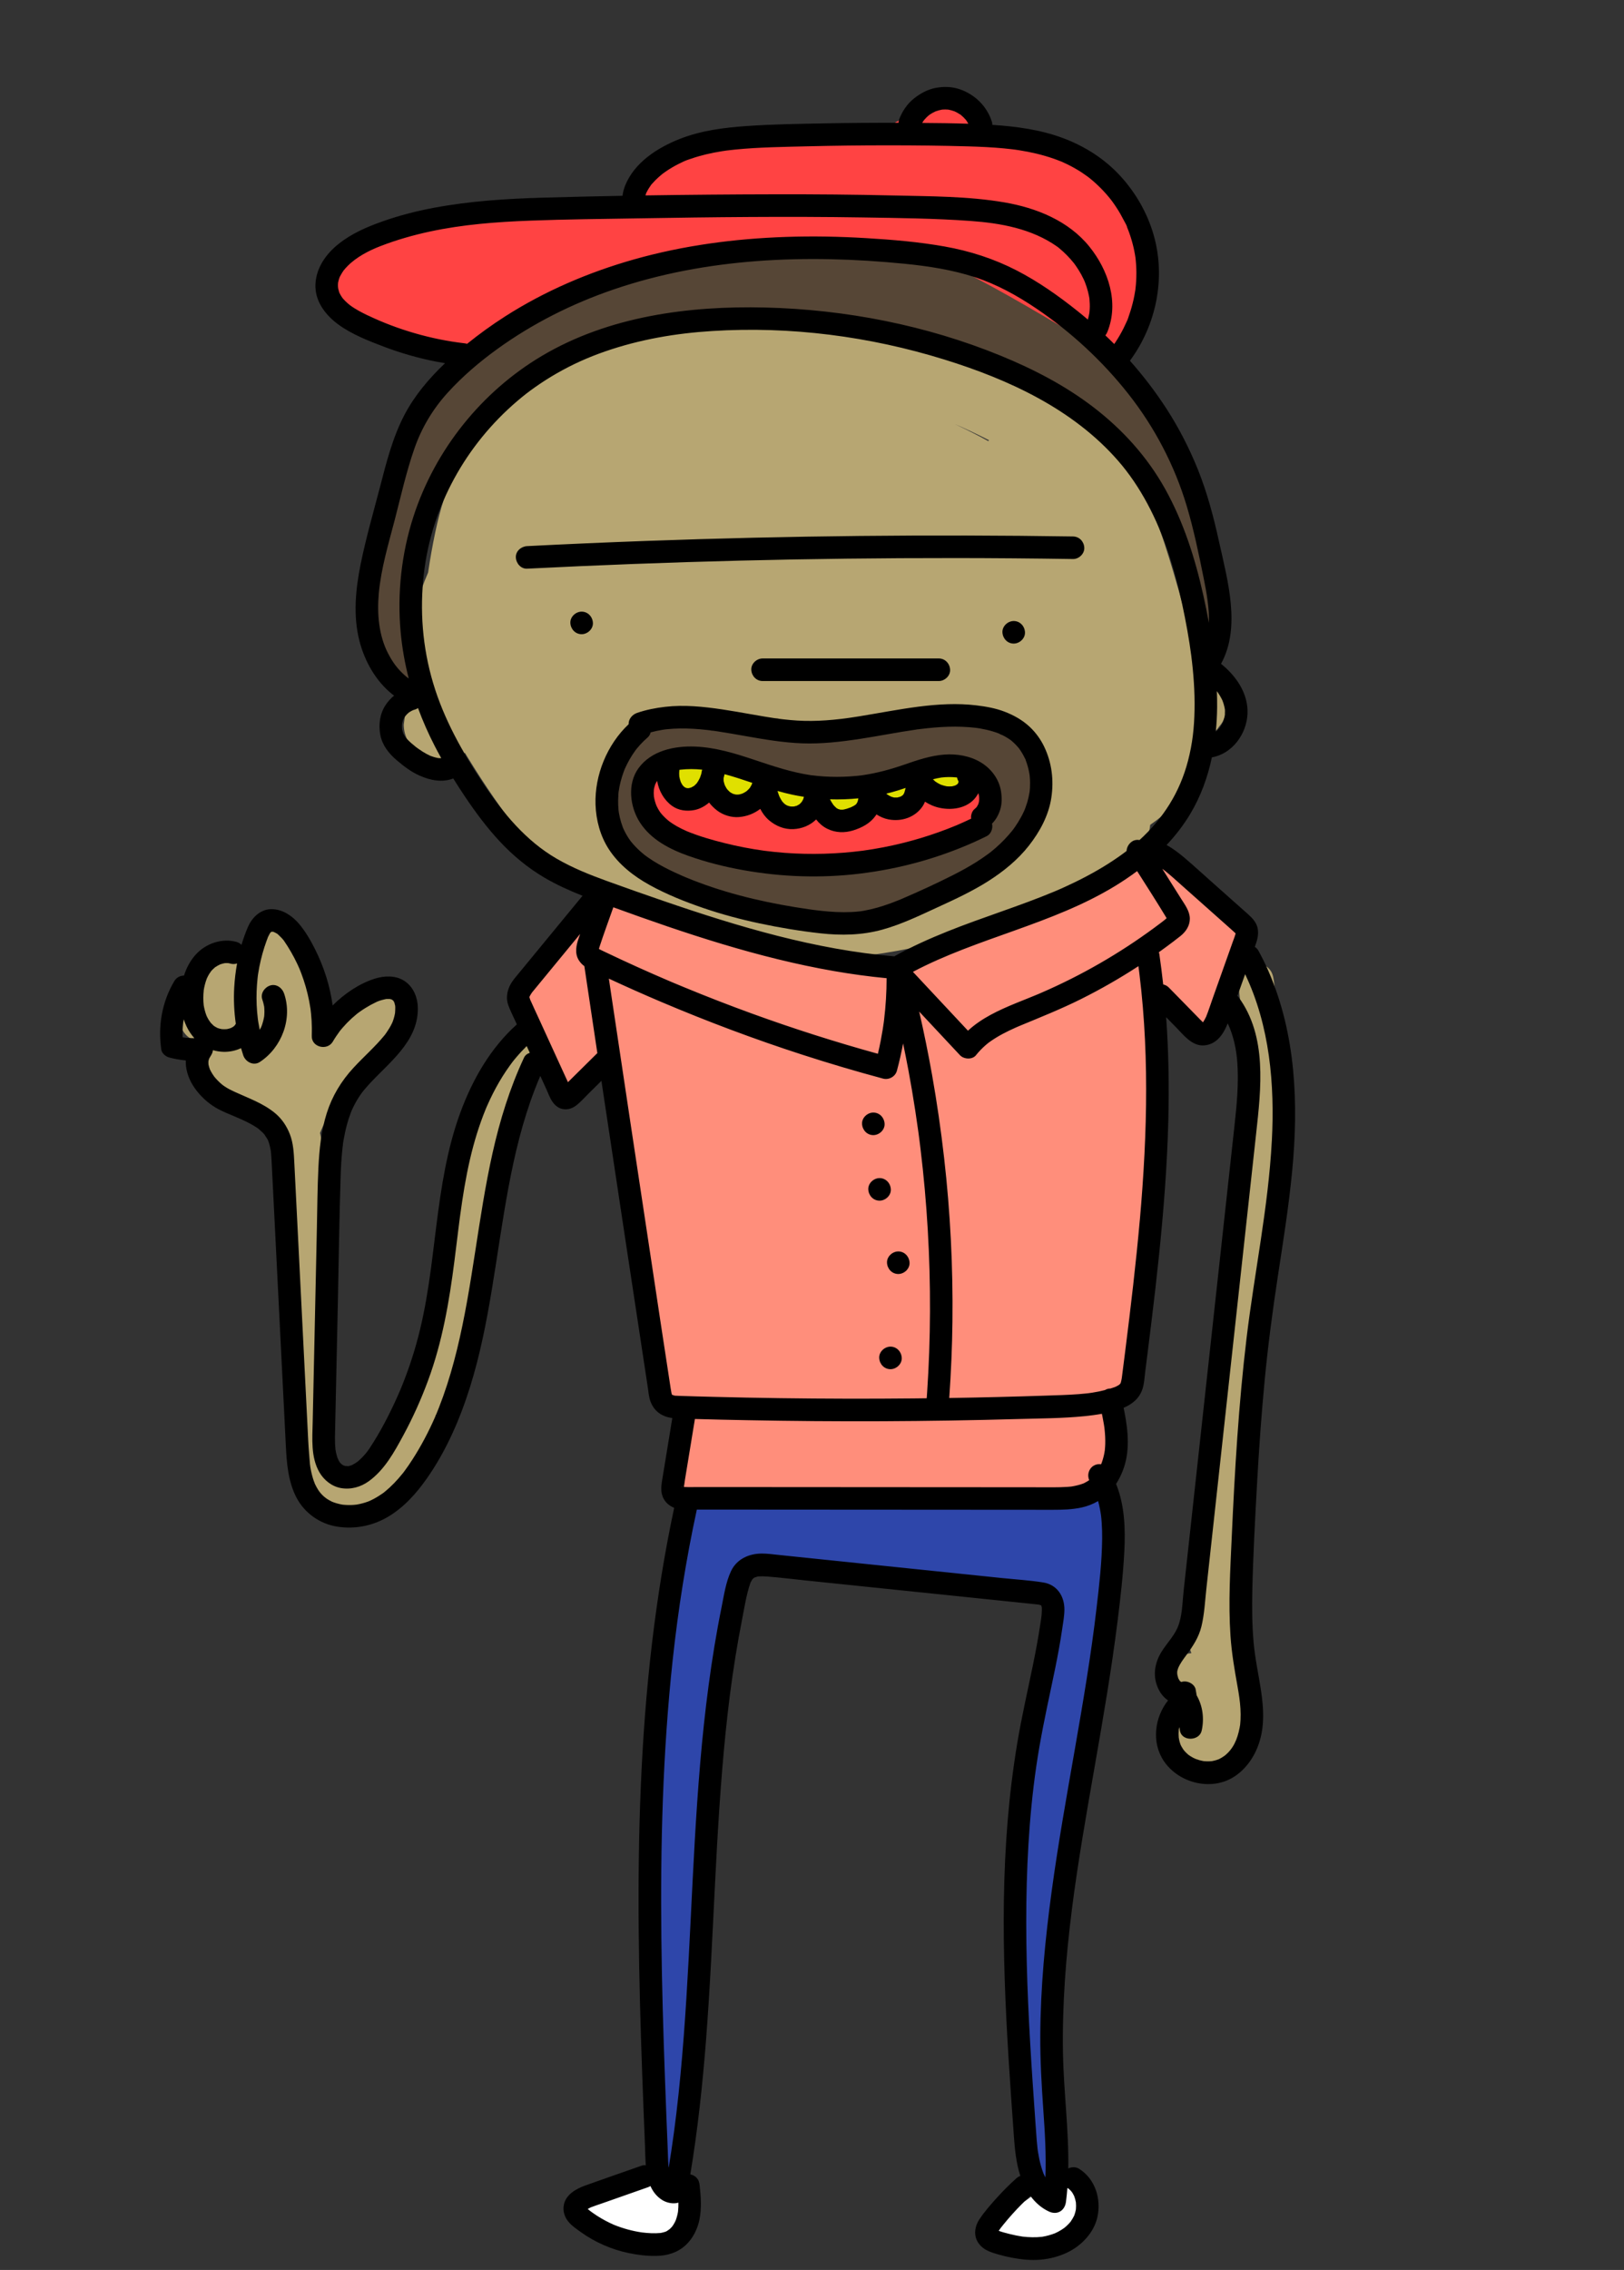 <?xml version="1.0" encoding="UTF-8"?>
<svg id="Layer_1" data-name="Layer 1" xmlns="http://www.w3.org/2000/svg" viewBox="0 0 1080 1508.94">
  <rect x="0" y="0" width="1080" height="1508.94" fill="#333333" stroke="none"/>
  <path d="M792.93,426.45c-3.75-15.17-7.86-30.24-12.32-45.21-3.97-13.31-8.04-26.65-13.34-39.5-3.18-7.71-6.46-15.36-10.52-22.65-4.1-7.36-9-14.12-14.29-20.67-9.68-12-22.4-21.51-35.39-29.64-25.52-15.98-53.45-28.78-81.85-38.69-28.63-9.99-58.48-16.21-88.71-18.68-28.98-2.37-58.32-.28-86.78,5.69-27.79,5.83-55.04,16.12-79.61,30.37-12.95,7.51-25.29,16.31-36.6,26.12-11.41,9.88-21.72,21.81-28.77,35.21-7.46,14.19-12.04,29.58-15.32,45.2-1.85,8.81-3.41,17.68-4.72,26.59-1.58,3.68-3.09,7.39-4.43,11.17-1.49,4.2-2.72,8.5-3.43,12.91-1.05,6.44-1.91,12.91-1.22,19.43.71,6.7,1.76,13.24,3.95,19.61,2.22,6.43,5.01,12.73,8.06,18.81,4.8,9.57,10.21,18.87,15.65,28.08,10.64,18,21.88,35.84,34.43,52.58,6.83,9.11,13.91,18.11,22.31,25.85,8.46,7.79,17.97,14.57,28.09,20.04,10.38,5.61,21.35,10.1,32.26,14.55,9.52,3.88,19.05,7.72,28.64,11.4,19.72,7.56,39.86,14.36,60.69,18.09,23.07,4.13,46.05,4.79,69.28,1.73,23.22-3.06,45.82-8.38,68.25-15.07,20.97-6.25,41.57-13.53,61.52-22.55,9.3-4.2,18.38-8.88,27.11-14.15,11.84-7.16,23.91-15.31,28.02-29.36.52-1.77.86-3.58,1.04-5.41,10.7-7.5,20.59-16.29,27.12-27.8,16.56-29.24,8.43-63.45.86-94.05ZM686.02,520.49c-.07.12-.15.24-.22.36-.13.13-.25.26-.38.38-.16.1-.33.2-.49.3.42-.5.82-1.01,1.23-1.52-.05.16-.09.32-.14.48ZM657.24,293.22c-7.16-3.97-14.48-7.65-21.8-11.11-.31-.15-.62-.29-.93-.44,7.85,3.42,15.59,7.08,23.21,10.98-.17.18-.32.37-.48.56Z" style="fill: #b7a672;"/>
  <path d="M283.56,467.9l-.08.19c.76-1.79,1.51-3.58,2.27-5.37-.42.98-.96,1.89-1.61,2.73,1.17-1.52,2.35-3.04,3.52-4.55-.66.83-1.42,1.58-2.25,2.24l4.55-3.52c-.95.73-1.99,1.34-3.09,1.81,1.79-.76,3.58-1.51,5.37-2.27-1.11.46-2.26.78-3.45.94l5.98-.8c-1.06.13-2.11.13-3.17,0l5.98.8c-.2-.03-.39-.06-.59-.1-2.99-.94-5.98-1.07-8.97-.4-2.99.14-5.78,1.03-8.37,2.67-2.62,1.41-4.73,3.35-6.31,5.8-1.99,2.17-3.33,4.72-4.03,7.65-.27,1.99-.54,3.99-.8,5.98.01,4.06,1.04,7.85,3.07,11.36,1.17,1.52,2.35,3.04,3.52,4.55,2.81,2.79,6.12,4.72,9.93,5.79,2.67.48,5.43,1.01,8.16,1.01.4,0,.79-.02,1.19-.06,2.28-.22,4.61-.54,6.87-.92.75-.13,1.49-.32,2.21-.58,2.14-.76,4.24-1.71,6.3-2.64.36-.16.72-.34,1.07-.53,1.48-.81,2.78-1.94,4.11-2.96s2.74-1.99,3.89-3.24c1.79-1.94,3.43-4.06,4.85-6.28,1.41-2.2,2.37-5.12,3.27-7.32.94-2.99,1.07-5.98.4-8.97-.14-2.99-1.03-5.78-2.67-8.37-1.41-2.62-3.35-4.73-5.8-6.31-2.17-1.99-4.72-3.33-7.65-4.03l-5.98-.8c-4.06.01-7.85,1.04-11.36,3.07-1.52,1.17-3.04,2.35-4.55,3.52-2.79,2.81-4.72,6.12-5.79,9.93h0Z" style="fill: #b7a672;"/>
  <path d="M779.13,489.02c2.67.66,5.34,1.32,8,1.98,2.99.94,5.98,1.07,8.97.4,2.99-.14,5.78-1.03,8.37-2.67,2.62-1.41,4.73-3.35,6.31-5.8,1.99-2.17,3.33-4.72,4.03-7.65.27-1.99.54-3.99.8-5.98-.01-4.06-1.04-7.85-3.07-11.36-1.17-1.52-2.35-3.04-3.52-4.55-2.81-2.79-6.12-4.72-9.93-5.79l-8-1.98c-2.99-.94-5.98-1.07-8.97-.4-2.99.14-5.78,1.03-8.37,2.67-2.62,1.41-4.73,3.35-6.31,5.8-1.99,2.17-3.33,4.72-4.03,7.65-.27,1.99-.54,3.99-.8,5.98.01,4.06,1.04,7.85,3.07,11.36,1.17,1.52,2.35,3.04,3.52,4.55,2.81,2.79,6.12,4.72,9.93,5.79h0Z" style="fill: #b7a672;"/>
  <path d="M138.44,690.03c8.12-6.23,15.07-13.73,19.58-23.02,2.26-4.66,4.18-9.56,5.26-14.63.76-3.6.92-7-.99-10.36-1.25-2.2-3.21-4.15-5.39-5.42-3.77-2.2-8.25-2.52-12.42-1.45-8.55,2.19-12.56,10.8-12.65,18.97-.06,5.53.78,11.23,2.03,16.6,1.31,5.67,3.45,11.21,6.04,16.42,2.76,5.56,7.84,10.76,13.95,12.48,9.38,2.63,18.98-3.37,21.04-12.86.71-3.28.77-6.64,1.02-9.97.21-2.86.52-5.7.9-8.54-.14,1.06-.29,2.13-.43,3.19,1.74-12.68,5.12-25.07,10.05-36.88-.4.96-.81,1.91-1.21,2.87,1.03-2.44,2.12-4.84,3.27-7.22l-4.31,4.31.39-.18-6.06,1.64.38-.05-3.19-.43.38.06-2.87-1.21c.27.09.51.23.72.41l-2.43-1.88c.24.2.46.43.64.69l-1.88-2.43c.29.43.52.83.74,1.3-.4-.96-.81-1.91-1.21-2.87,2.16,5.77,3.88,11.74,5.8,17.59,1.99,6.06,3.98,12.12,5.97,18.18,3.94,12,7.88,24,11.83,36.01,1.59,4.86,6.16,9.05,11.57,8.81,5.18-.23,10.29-3.54,11.57-8.81,4.33-17.82,3.53-37.07-3.04-54.26-.96-2.52-2.12-4.55-4.3-6.23-2.02-1.56-4.64-2.69-7.27-2.58-5.06.23-10.47,3.53-11.57,8.81-4.71,22.5-7.79,45.38-9.19,68.32,7.86-1.06,15.71-2.13,23.57-3.19-3.97-10.91-9.06-21.38-15.56-31.02-2.74-4.06-6.96-6.4-11.96-5.73-4.63.62-8.74,3.97-9.98,8.6-2.77,10.4-4.07,21.34-3.66,32.1,6.83-2.83,13.66-5.66,20.49-8.49-5.61-5.23-11.21-10.47-16.82-15.7-3.16-2.95-7.43-4.25-11.68-3.09-4.36,1.2-6.8,4.36-8.38,8.38-2.66,6.77-3.96,14.02-4.31,21.28,7.45-2.02,14.91-4.04,22.36-6.06-4.14-5.43-8.28-10.85-12.42-16.28-1.89-2.48-3.95-4.78-7.17-5.51-2.68-.61-5.27-.47-7.81.6-5.02,2.12-9.14,8.57-6.95,14.16,3.97,10.13,9.95,19.41,18.36,26.45,4.19,3.51,8.66,6.71,13.6,9.06,5.45,2.59,12.16,5.59,18.36,5.07,6.25-.52,11.33-3.48,14.75-8.77,1.79-2.77,2.62-6.09,3.89-9.12-.4.96-.81,1.91-1.21,2.87.64-1.43,1.42-2.74,2.36-3.99-.63.81-1.25,1.62-1.88,2.43,1.24-1.56,2.66-2.91,4.22-4.14l-2.43,1.88c7.42-5.61,16.74-7.92,24.25-13.38,4.38-3.18,8.23-6.74,11.72-10.88,2.9-3.44,5.57-7.06,8.37-10.58,3.03-3.81,6.24-7.53,10.09-10.54l-2.43,1.88c1.81-1.38,3.74-2.56,5.82-3.48l-2.87,1.21c1.88-.79,3.82-1.33,5.84-1.63l-3.19.43.45-.06c-3.86-2.94-7.71-5.87-11.57-8.81.18.51.3.97.38,1.51l-.43-3.19c.04.52.03.98-.02,1.49.14-1.06.29-2.13.43-3.19-.12.68-.3,1.3-.56,1.94l1.21-2.87c-.46,1-1.04,1.89-1.7,2.76.63-.81,1.25-1.62,1.88-2.43-1.97,2.41-4.41,4.27-6.78,6.26-2.52,2.12-4.97,4.31-7.36,6.58-4.71,4.46-9.16,9.18-13.34,14.14-8.82,10.47-16.66,21.78-23.01,33.92-3.76,7.19-7.01,14.66-9.86,22.25h23.14c-2.94-8.3-5.87-16.6-8.81-24.9-7.31,3.08-14.62,6.16-21.93,9.25,1.68,3.08,3.19,6.25,4.56,9.48-.4-.96-.81-1.91-1.21-2.87,4.26,10.25,6.86,21.04,8.38,32.02-.14-1.06-.29-2.13-.43-3.19,3.71,27.68.91,55.72.03,83.49-.99,31.37-.69,62.78.92,94.13.39,7.63.81,15.3,2.29,22.82,1.56,7.89,4.88,15.21,9.98,21.43,8.01,9.77,22.19,15.06,34.65,13.77,6.86-.71,13.67-2.5,19.36-6.57,6.49-4.64,11.46-10.74,15.32-17.69,3.34-6.01,6.09-12.37,8.99-18.6,3.14-6.76,6.23-13.54,9.14-20.4,6.14-14.47,11.71-29.16,15.32-44.49,3.67-15.59,5.59-31.54,7.6-47.41.47-3.71.94-7.42,1.44-11.13l-.43,3.19c4.03-29.96,10.88-59.42,20.95-87.94,2.81-7.97,5.87-15.85,9.15-23.64l-1.21,2.87c4.5-10.66,9.42-21.13,14.76-31.39,2.89-5.56,1.62-13.29-4.31-16.42-5.52-2.91-13.33-1.64-16.42,4.31-10.78,20.73-19.97,42.36-27.39,64.52-7.13,21.3-12.59,43.16-16.29,65.31-2.34,13.99-3.9,28.09-5.78,42.14.14-1.06.29-2.13.43-3.19-1.71,12.7-3.71,25.4-7,37.8-3.22,12.17-7.61,23.99-12.49,35.58.4-.96.81-1.91,1.21-2.87-3.57,8.45-7.41,16.78-11.3,25.08-3.43,7.32-6.61,14.93-11.53,21.41l1.88-2.43c-1.77,2.27-3.74,4.33-6.01,6.1.81-.63,1.62-1.25,2.43-1.88-1.77,1.33-3.66,2.42-5.69,3.29l2.87-1.21c-2.33.96-4.75,1.59-7.24,1.95,1.06-.14,2.13-.29,3.19-.43-2.83.36-5.66.34-8.49-.03l3.19.43c-2.67-.39-5.25-1.09-7.74-2.11.96.4,1.91.81,2.87,1.21-2.32-.99-4.49-2.23-6.5-3.75l2.43,1.88c-1.74-1.36-3.29-2.9-4.66-4.63.63.81,1.25,1.62,1.88,2.43-1.63-2.15-2.93-4.48-4-6.96.4.96.81,1.91,1.21,2.87-1.67-4.06-2.63-8.33-3.25-12.67l.43,3.19c-1.02-7.61-1.22-15.34-1.57-23.01-.38-8.44-.66-16.89-.85-25.34-.38-16.9-.38-33.8-.01-50.7.35-15.66,1.23-31.29,1.77-46.95.51-14.56.61-29.2-1.05-43.71-2.05-17.94-6.36-35.29-15.04-51.25-2.86-5.25-9.68-7.15-14.99-4.91-5.16,2.18-8.95,8.49-6.95,14.16,2.94,8.3,5.87,16.6,8.81,24.9,1.71,4.83,6.08,9.06,11.57,8.81,2.13-.1,4.17-.64,6.06-1.64,2.83-1.5,4.44-4.31,5.51-7.17.84-2.24,1.73-4.46,2.65-6.67-.4.96-.81,1.91-1.21,2.87,5.85-13.79,13.47-26.76,22.62-38.62l-1.88,2.43c5.94-7.64,12.48-14.8,19.6-21.36,3.46-3.19,7.33-5.98,10.66-9.3,5.47-5.44,9.43-13.51,6.71-21.29-.89-2.53-2.15-4.57-4.3-6.23-1.9-1.46-4.79-2.89-7.27-2.58-6.17.79-11.97,2.39-17.14,6.05-4.47,3.17-8.31,6.81-11.8,11.01-6.01,7.24-11.17,15.38-18.69,21.21l2.43-1.88c-6.16,4.66-13.56,7.1-20.24,10.85-3.81,2.13-7.61,4.76-10.52,8.04-1.77,1.99-3.51,4.19-4.71,6.6-1.29,2.6-2.16,5.34-3.26,8.01.4-.96.81-1.91,1.21-2.87-.4.91-.85,1.76-1.44,2.56l1.88-2.43c-.32.38-.63.7-1,1.02.81-.63,1.62-1.25,2.43-1.88-.44.32-.84.56-1.33.8l2.87-1.21c-.56.2-1.06.33-1.65.43l3.19-.43c-.79.06-1.54.04-2.32-.04l3.19.43c-2.76-.43-5.43-1.43-8-2.5.96.4,1.91.81,2.87,1.21-4.18-1.8-8.07-4.1-11.68-6.88l2.43,1.88c-3.57-2.81-6.77-6.02-9.57-9.61l1.88,2.43c-2.64-3.47-4.85-7.22-6.58-11.22l1.21,2.87c-.21-.5-.41-1.01-.61-1.51-7.31,3.08-14.62,6.16-21.93,9.25,4.14,5.43,8.28,10.85,12.42,16.28,1.64,2.15,3.16,3.82,5.74,4.91,2.38,1.01,5.28,1.42,7.81.6,5.22-1.69,8.54-6.09,8.81-11.57.09-1.77.25-3.53.48-5.29l-.43,3.19c.64-4.4,1.78-8.67,3.4-12.8-6.69,1.77-13.37,3.53-20.06,5.3,5.61,5.23,11.21,10.47,16.82,15.7,3.57,3.33,8.56,4.4,13.11,2.48,4.23-1.79,7.56-6.2,7.38-10.97-.21-5.57.05-11.12.77-16.65-.14,1.06-.29,2.13-.43,3.19.57-4.14,1.39-8.22,2.47-12.26-7.31.96-14.62,1.91-21.93,2.87,4.68,6.94,8.68,14.3,11.95,22-.4-.96-.81-1.91-1.21-2.87.85,2.03,1.65,4.08,2.4,6.15,2.06,5.67,6.96,9.43,13.17,8.6,6.1-.82,10.04-5.75,10.4-11.79.66-10.83,1.71-21.62,3.14-32.37l-.43,3.19c1.48-10.98,3.35-21.91,5.62-32.75h-23.14c2.2,5.76,3.72,11.71,4.59,17.81l-.43-3.19c.96,7.2.98,14.46.05,21.66l.43-3.19c-.39,2.83-.92,5.63-1.6,8.4h23.14c-6.42-19.55-12.84-39.09-19.26-58.64-.79-2.4-1.58-4.8-2.37-7.2-1-3.05-1.81-6.44-3.39-9.24-2.05-3.63-5.36-6.49-9.44-7.52-3.41-.86-6.96-.26-10.02,1.44-2.74,1.52-4.19,4-5.44,6.69-4.34,9.33-7.94,19.01-10.42,29.01-1.27,5.13-2.26,10.33-2.98,15.57-.46,3.36-.9,6.71-1.19,10.09-.21,2.47-.25,4.97-.55,7.44.14-1.06.29-2.13.43-3.19-.15.99-.37,1.92-.76,2.84l1.21-2.87c-.22.43-.44.8-.73,1.19.63-.81,1.25-1.62,1.88-2.43-.2.24-.41.47-.66.67l2.43-1.88c-.41.3-.78.52-1.24.73.96-.4,1.91-.81,2.87-1.21-.28.11-.57.19-.87.24l3.19-.43c-.46.05-.86.05-1.32,0l3.19.43c-.46-.09-.87-.2-1.32-.37l2.87,1.21c-.77-.34-1.44-.77-2.11-1.27l2.43,1.88c-.83-.69-1.55-1.45-2.24-2.28l1.88,2.43c-1.57-2.07-2.62-4.45-3.62-6.83.4.96.81,1.91,1.21,2.87-2.08-5.07-3.51-10.34-4.26-15.77.14,1.06.29,2.13.43,3.19-.41-3.21-.78-6.56-.39-9.79-.14,1.06-.29,2.13-.43,3.19.12-.71.28-1.39.52-2.07-.4.96-.81,1.91-1.21,2.87.22-.5.44-.93.74-1.39l-1.88,2.43c.3-.39.56-.68.93-1-.81.63-1.62,1.25-2.43,1.88.36-.25.7-.44,1.11-.62-.96.4-1.91.81-2.87,1.21.42-.14.8-.24,1.23-.31l-3.19.43c.43-.03.8-.03,1.23.02l-3.19-.43c.26.04.52.12.76.22l-2.87-1.21c.24.1.46.23.67.38l-2.43-1.88c.21.16.39.35.55.56l-1.88-2.43.21.35c-.4-3.08-.81-6.16-1.21-9.25-.69,3.54-1.72,6.97-3.1,10.3.4-.96.81-1.91,1.21-2.87-1.79,4.19-4.07,8.11-6.83,11.73l1.88-2.43c-2.68,3.44-5.74,6.53-9.17,9.22l2.43-1.88-.45.35c-2.59,1.99-4.61,3.88-5.51,7.17-.79,2.87-.43,6.7,1.21,9.25,1.65,2.56,4.11,4.82,7.17,5.51s6.75.7,9.25-1.21h0Z" style="fill: #b7a672;"/>
  <path d="M781.95,1163.69c7.76,5.86,17.2,10.93,27.23,10.49,9.73-.42,19.11-5.97,23.26-14.99,2.3-4.99,3.24-10.3,1.82-15.73-1.79-6.86-6.93-11.11-13.7-12.68-10.15-2.36-20.82.43-28.3,7.73,6.69,3.89,13.37,7.78,20.06,11.68,2.98-8.44,5.97-16.89,8.95-25.33,2.42-6.84-4.07-15.99-11.57-15.19-1.74.19-3.46.25-5.21.12-3.11-.22,1.97.59-.39-.06-.77-.21-1.57-.35-2.34-.58-.65-.19-1.62-.71-2.28-.78,1.63.71,1.85.79.66.24l-.72-.36c-.71-.37-1.4-.78-2.08-1.21-.45-.29-.89-.59-1.32-.91,1.36,1.07,1.54,1.2.55.37,1.03,3.89,2.06,7.78,3.09,11.68.28-1.7-.71,1.27-.76,1.36-.7,1.26-1.8,2.07-2.96,2.83,1.08-.72.22.45-1.46.51.17,0,1-.39,1.07-.27.15.24-3.46.12-1.49.31-.06,0-3.26-.69-1.48-.19,1.01.28,1.07.73-1.26-.61,1.32.76-.79-.58-.9-.8-.06-.13,1.03,1.06,1.05,1.05-.34.15-1.47-2.18-.52-.65.53.86,1.05,1.73,1.53,2.62,1.02,1.92,1.93,3.89,3.16,5.69,4.09,5.96,10.22,10.64,17.69,10.89,6.72.23,13.54-3.7,16.38-9.86,2.44-5.29,3.14-11.49.94-17.02-2.19-5.49-5.86-9.59-9.97-13.73-.72-.73-1.44-1.46-2.12-2.23-.3-.35-.59-.79-.92-1.1.19.17,1.64,2.36.59.71-1.03-1.61-2.05-3.19-2.89-4.92-.17-.36-.36-.96-.6-1.3,1.32,1.87.76,1.89.41.88-.31-.91-.62-1.8-.89-2.72s-.49-1.85-.68-2.78c-.1-.47-.18-.94-.26-1.41-.4-2.14.19,2.23.09.7-.15-2.16-.27-4.29-.14-6.45.02-.36.05-.72.08-1.07.03-.36.07-.71.11-1.07.11-.95.05-.48-.19,1.41.41-.84.42-2.23.65-3.15.26-1.04.56-2.07.91-3.08.14-.42.42-.92.49-1.34-.16.89-1.06,2.34-.22.57.97-2.06,2.15-3.99,3.5-5.82h-20.72c.4.78.79,1.55,1.16,2.34.25.53.49,1.05.72,1.59-.58-1.4-.7-1.68-.37-.86.6,1.64,1.23,3.26,1.74,4.93.56,1.8,1.04,3.63,1.44,5.48.19.85.35,1.71.51,2.57.17.97-.08,3.22.09.26-.1,1.68.36,3.52.44,5.21s.09,3.49.03,5.23c-.05,1.35.23,4.02-.38,5.21.25-1.75.28-1.95.08-.6-.07.43-.14.86-.22,1.29-.18,1-.38,2-.6,2.99h23.14c-1.35-7.43-2.69-14.87-3.85-22.34-.25-1.63-.5-3.25-.74-4.88-.14-.98-.3-1.95-.41-2.93.36,3.08-.02-.23-.09-.72-.45-3.58-.84-7.17-1.15-10.77-.65-7.47-.96-14.97-.75-22.47.09-3.24.28-6.48.58-9.71.09-.97.19-1.94.3-2.9.06-.53.28-3.77.07-.67.13-1.91.61-3.9.97-5.77,2.73-14.22,8.49-27.66,11.13-41.9,2.84-15.32,2.9-30.99,3.9-46.5,3.82-59.45,12.54-118.51,15.12-178.05,1.44-33.37.87-66.87-3.57-100.01-.44-3.32-1.05-6.02-3.51-8.49-2.08-2.08-5.5-3.65-8.49-3.51-5.79.26-12.89,5.34-12,12,7.97,59.48,3.34,119.59-2.53,179.03-2.96,30.01-6.24,59.99-8.41,90.07-1.07,14.82-1.41,29.7-2.92,44.48-.06.56-.23,2.37.05-.26-.1.97-.28,1.95-.45,2.92-.27,1.6-.57,3.2-.91,4.79-.8,3.76-1.81,7.47-2.89,11.16-2.07,7.08-4.42,14.08-6.2,21.24-8.46,33.95-2.51,68.79,3.62,102.57.9,4.93,6.68,9.03,11.57,8.81,5.09-.23,10.41-3.53,11.57-8.81,4.04-18.44,1.57-37.35-7.06-54.13-1.9-3.7-6.31-5.94-10.36-5.94-4.57,0-7.79,2.43-10.36,5.94-6.49,8.86-9.53,20.87-8.49,31.77,1.19,12.41,6.05,23.22,14.89,32.07.84.84,1.68,1.66,2.49,2.53.15.16,1.36,1.36,1.3,1.46-.19.3-1.4-2.22-.48-.57.31.57.84,2.37.48.53-.39-1.94-.1-.05.05.37.61,1.69-.27-1.06-.15-1.35.03.41.03.83,0,1.24.34-2.06.42-2.62.23-1.67-.31,1.21-.88,1.48.55-.9-.94,1.56.89-.94.94-.99-1.54,1.59,2.57-1.6.63-.48,1.05-.6,2.13-1.04,3.37-1.06.59.08,1.19.15,1.78.23-.95-.31-.92-.28.07.09l.76.3c-1.06-.68-.88-.5.55.54-.05.04-1.21-1.18-1.13-1.1-1.74-1.69.99,1.91,0-.06-2.84-5.68-6.12-11.98-11.81-15.28-6.12-3.56-14.57-3.87-20.49.29-5.05,3.54-8.65,9.89-6.91,16.22,1.38,5.02,6.39,8.48,10.79,10.8,6.79,3.58,14.7,5.52,22.38,4.7-3.86-5.06-7.71-10.13-11.57-15.19-2.98,8.44-5.97,16.89-8.95,25.33-1.69,4.78,1.08,11.21,5.51,13.55,4.77,2.52,10.6,1.97,14.54-1.88.34-.34.69-.67,1.06-.98-1.41,1.04-1.74,1.3-.99.79.62-.35,1.25-.72,1.86-1.09.82-.41.41-.25-1.22.48.45-.17.9-.33,1.37-.46.59-.17,1.64-.17,2.11-.49-1.88.22-2.35.29-1.4.21.36-.03.72-.05,1.08-.05.61,0,1.57.26,2.16.1-2-.3-2.35-.32-1.06-.07l.7.18c.46.13.92.28,1.37.45-1.75-.77-2.05-.88-.9-.31-1.44-1.44-2.87-2.87-4.31-4.31,1.7,2.63-.45-1.91.08-.09.61,2.09-.06-3.24-.16-.54-.03.87.56-3.37-.03-.52-.41,1.17-.23.79.54-1.13-.18.38-.38.75-.59,1.12-.16.28-.33.55-.52.81-.52.75-.22.37.9-1.14-.41.23-1.62,1.44-1.85,1.85,1.59-1.18,1.87-1.41.85-.7l-.56.34c-.38.22-.76.42-1.15.61,1.88-.75,2.23-.92,1.05-.51-.41.13-.83.23-1.25.31,1.84-.21,2.26-.27,1.27-.2-.46-.01-2.71.34-2.97-.03,1.79.27,2.02.29.68.05-.56-.12-1.11-.25-1.65-.41-.69-.2-1.92-.36-2.44-.82,1.53.67,1.69.72.48.17-.53-.25-1.05-.52-1.56-.8-.78-.42-1.54-.86-2.29-1.32-2-1.23-3.91-2.6-5.79-4.01-2.32-1.75-6.59-1.94-9.25-1.21-2.78.77-5.8,2.92-7.17,5.51-1.47,2.78-2.21,6.16-1.21,9.25s2.88,5.18,5.51,7.17h0Z" style="fill: #b7a672;"/>
  <polygon points="407.95 721.27 444.17 937.29 625.95 937.29 742.16 929.69 753.54 916.03 771.92 661.7 788.01 678.12 804.21 685.86 829.1 618.84 772.33 565.8 748.94 575.13 597.09 646.27 407.95 595.14 381 614.42 342.33 656.73 376.08 729.89 403.53 702.44 407.95 721.27" style="fill: #ff8e7b;"/>
  <path d="M456.53,996.01l269.65-4.39,9.45-1.55,4.82,73.03-30.27,171.78-7.72,217.74-6.86,7.36s-13.28-19.53-13.28-21.76-6.67-242.67-6.67-242.67l20.44-119.11-2.22-15.11-44.76-6.61-145.08-14.38-13.35,13.52-20.4,157.19-8.85,174.28-9.64,58.4-9.11,11.03-10.52-38.31,5.63-292.37,11.7-88.79,7.03-39.27Z" style="fill: #2e46aa;"/>
  <path d="M456.11,939.55l-7.9,42.57.32,11.44,250.69.53s31.33-5.34,32.87-7.03c1.55-1.69,8.36-23.72,8.36-23.72l-4.35-30.57-280,6.78Z" style="fill: #ff8e7b;"/>
  <path d="M404.11,526.22s3.24-40.2,17.18-44.32,31.55-6.33,31.55-6.33c0,0,67.27,12.8,75.71,12.4s73.75-9.8,92-11.07c18.25-1.27,49.08-5.54,55.43,7.9,6.35,13.44,18.01,11.14,15.73,27.18-2.27,16.03-16.05,54.26-20.05,56.92s-71.84,34.67-71.84,34.67c0,0-40.6,15.11-87.27,2.67-46.67-12.44-87.56-21.33-95.11-36-7.56-14.67-13.33-44-13.33-44Z" style="fill: #564636;"/>
  <path d="M279.66,452s-10.7-79.39,4-110.99c14.7-31.6,33.4-65.52,58.67-82.72,25.27-17.2,64.79-37.93,91.23-40.72s67.52-10.22,103.98-4.01c36.46,6.21,65.38,1.51,107.42,19.36,42.04,17.85,82.64,41.79,99.8,63.52,17.16,21.73,31.9,43.55,38.79,67.02,6.89,23.46,13.39,51.97,15.01,64.08,1.62,12.11,0,24.46,0,24.46l15.17-37.9s-9.51-68.57-16.24-82.52c-6.73-13.96-58.1-117.96-73.48-119.77s-50.69-42.32-127.9-44.48-103-.08-136.1,5.7c-33.1,5.78-47.72,3.78-64.17,13.19s-89.56,42.66-94.41,53.9c-4.85,11.24-11.53,11.24-21.76,32.16-10.23,20.92-18.92,50.25-23.66,68.54-4.74,18.29-18.01,41.07-14.88,55.97,3.12,14.9,4.98,34.48,12.01,44.13s26.54,11.09,26.54,11.09Z" style="fill: #564636;"/>
  <path d="M310.33,235.74s-46.46-3.3-64.12-17.08c-17.66-13.78-23.63-7.53-24.33-24.44-.7-16.91-8-22.22,5.78-31.56s46.23-14.43,60.75-16.89,84.55-7.16,84.55-7.16h51.59l5.16-23.26s19.28-17.13,28.17-20.25c8.89-3.11,82.11-5.99,82.11-5.99l49.89-4.24,24.79-15.27s9.02-8.13,17.88-4.36,17.36,8.51,19.79,12.51c2.43,4,2.55,12.12,11.79,13.05s49.44,11.92,49.44,11.92c0,0,23.54,24.46,30.53,29.69,7,5.23,13.05,14.12,17.41,32.17s-.16,26.92-1.01,38.93c-.85,12.01-1.95,24.67-7.96,29.38-6.01,4.72-12.89,4.85-12.89,4.85,0,0-108.89-68.44-128.44-68.44s-87.11-6.58-108.89-2.84-85.78,11.7-96.89,19.72c-11.11,8.01-64,28.46-71.11,32.46-7.11,4-24,17.08-24,17.08Z" style="fill: #ff4343;"/>
  <path d="M433.89,513.77s-8.89,10.67-4,20.89,12.89,18.67,22.67,23.11c9.78,4.44,45.14,15.7,61.24,15.85s54.77,1.49,66.99-1.62,37.55-8.45,49.11-14.23c11.56-5.78,16.89-7.17,20.89-12.03s11.56-24.41,6.22-24.41-26.22,11.56-28,12.44-18.67-4.92-18.67-4.92l-6.22,10.58-21.35-7.88-10.21,11.63-27.99-3.75s-16.08,6.28-17.38,6.31-20.05-14.19-20.05-14.19l-12.36,4.89-18.22-10.22-18.22,4-24.44-16.44Z" style="fill: #ff4343;"/>
  <path d="M444.17,503.73l43.5,4.04s54.79,15.8,60.39,15.9c5.61.1,72.27-14.57,72.27-14.57l28.84,4.6-4.21,11.93h-32.07l-16.55,13.79h-21.29l-7.23,4.48-34.76-4.48-12.05,5.3-16.89-15.87-12.74,10.58-23.03-13.66-18.06,3.08-6.11-25.12Z" style="fill: #e0e000;"/>
  <path d="M425.67,1471.94c1.93,0,1.93-3,0-3s-1.93,3,0,3h0Z" style="fill: #564636;"/>
  <path d="M399.02,1481.26c13.52.44,27.09-.83,40.36-3.43,3.59-.7,6.42-3.74,7.78-6.95,1.45-3.43,1.41-7.43-.6-10.68-1.45-2.34-3.54-4.63-6.08-5.82-2.38-1.11-4.09-1.59-6.71-1.82-1.5-.13-3.07.19-4.54.47-3.98.75-7.38,4.6-8.38,8.38-1.24,4.71-.39,9.92,2.47,13.89,1.19,1.65,2.33,3.04,3.79,4.39.77.7,1.52,1.4,2.19,2.21-.63-.81-1.25-1.62-1.88-2.43.4.52.72,1.05.99,1.64-.4-.96-.81-1.91-1.21-2.87l.11.37-.43-3.19c.06.25.06.5,0,.75.14-1.06.29-2.13.43-3.19l-.1.29,1.21-2.87-.16.25,1.88-2.43-.2.21c.81-.63,1.62-1.25,2.43-1.88-.16.14-.33.25-.51.33l2.87-1.21c-.41.17-.82.28-1.26.36,1.06-.14,2.13-.29,3.19-.43-2.81.37-5.67.3-8.47-.05l3.19.43c-2.56-.36-5.05-.98-7.47-1.87,2.79,4.92,5.59,9.84,8.38,14.76.01-.19.06-.38.14-.56-.4.96-.81,1.91-1.21,2.87.08-.17.18-.33.3-.47-.63.81-1.25,1.62-1.88,2.43.13-.15.27-.28.43-.39l-2.43,1.88c.27-.18.52-.32.81-.46l-2.87,1.21c1.6-.66,3.35-1,5.02-1.45,1.99-.54,3.99-1.09,5.98-1.63,3.91-1.06,7.82-2.13,11.73-3.19,2.91-.79,5.65-2.92,7.17-5.51,1.51-2.57,2.14-6.36,1.21-9.25-.94-2.9-2.74-5.71-5.51-7.17s-6.06-2.08-9.25-1.21c-4.95,1.35-9.89,2.69-14.84,4.04-2.33.63-4.69,1.19-7,1.91-2.72.85-4.89,1.97-7,3.87-1.77,1.59-3.58,4.32-3.96,6.71-.5,1.6-.57,3.19-.21,4.79.07,1.6.55,3.08,1.42,4.46,1.77,2.75,4.1,4.38,7.17,5.51,3.67,1.36,7.45,1.95,11.34,2.38,3.65.41,7.74.34,11.31-.52,3.52-.85,7.15-3.26,8.9-6.49,2.47-4.56,2.24-9.44-.09-14-.98-1.91-2.48-3.65-4.03-5.13-.95-.9-1.95-1.74-2.78-2.76.63.81,1.25,1.62,1.88,2.43-.4-.54-.74-1.08-1.02-1.69l1.21,2.87c-.19-.48-.32-.95-.39-1.46.14,1.06.29,2.13.43,3.19-.02-.25-.02-.5,0-.75l-.43,3.19c.02-.25.08-.5.15-.74-2.79,2.79-5.59,5.59-8.38,8.38l.33-.06c-1.06.14-2.13.29-3.19.43.36-.03.66-.02,1.01.03l-3.19-.43c.22.04.44.1.65.18l-2.87-1.21c.33.14.6.29.89.5-.81-.63-1.62-1.25-2.43-1.88.27.23.48.45.7.73l-1.88-2.43.18.29c2.39-5.88,4.78-11.75,7.17-17.63-3.33.65-6.69,1.21-10.05,1.66l3.19-.43c-8.99,1.18-18.05,1.63-27.11,1.34-3.01-.1-6.38,1.41-8.49,3.51s-3.65,5.5-3.51,8.49c.3,6.67,5.27,11.78,12,12h0Z" style="fill: #fff;"/>
  <path d="M672.44,1492.7c5.07-1.56,10-3.29,14.88-5.4,1.97-.85,3.89-1.8,5.72-2.91,2.6-1.58,4.93-3.53,7.33-5.38l-2.43,1.88c1.05-.8,2.12-1.54,3.33-2.08-.96.4-1.91.81-2.87,1.21.61-.24,1.21-.42,1.86-.54-1.06.14-2.13.29-3.19.43,2.71-.34,5.28-.09,8.01-.68,1.64-.36,3.24-1.02,4.66-1.92,2.43-1.55,3.8-3.46,5.45-5.76-.63.81-1.25,1.62-1.88,2.43l.21-.21c-.81.63-1.62,1.25-2.43,1.88l.26-.15c-.96.4-1.91.81-2.87,1.21l.32-.06h-6.38l.31.06-2.87-1.21.28.16c-.81-.63-1.62-1.25-2.43-1.88l.25.23c-.63-.81-1.25-1.62-1.88-2.43.16.18.29.39.38.61-.4-.96-.81-1.91-1.21-2.87.09.22.15.45.18.68-.14-1.06-.29-2.13-.43-3.19.05.46.05.89,0,1.35l.43-3.19c-.07.34-.15.64-.27.96.4-.96.81-1.91,1.21-2.87-.23.54-.51,1.02-.85,1.5.63-.81,1.25-1.62,1.88-2.43-.62.78-1.33,1.45-2.11,2.06.81-.63,1.62-1.25,2.43-1.88-2.05,1.52-4.42,2.59-6.75,3.58l2.87-1.21c-2.83,1.18-5.74,2.12-8.73,2.81s-5.71,3.01-7.17,5.51-2.14,6.36-1.21,9.25c2.07,6.39,8.21,9.91,14.76,8.38,4.17-.97,8.1-2.49,12.02-4.2,3.58-1.56,6.88-3.42,9.76-6.13,4.66-4.37,6.75-10.81,5.25-17.05-1.35-5.59-7.03-10.48-12.91-10.21-3.39.15-6.59,1.35-9.07,3.72-1.11,1.07-1.87,2.46-2.8,3.68l1.88-2.43c-.13.15-.28.29-.43.41.81-.63,1.62-1.25,2.43-1.88-.25.17-.48.31-.76.43.96-.4,1.91-.81,2.87-1.21-.39.14-.77.24-1.18.3l3.19-.43c-3.07.38-6.16-.06-9.18.99-1.94.67-3.91,1.5-5.61,2.67s-3.43,2.61-5.13,3.93c.81-.63,1.62-1.25,2.43-1.88-2.96,2.26-6.22,4-9.64,5.44l2.87-1.21c-3.73,1.54-7.57,2.75-11.42,3.94-2.94.91-5.6,2.83-7.17,5.51-1.51,2.57-2.14,6.36-1.21,9.25.94,2.9,2.74,5.71,5.51,7.17,2.81,1.48,6.13,2.17,9.25,1.21h0Z" style="fill: #fff;"/>
  <g>
    <path d="M457.88,568.96c11.8,4.19,24.06,7.26,36.38,9.46,25.58,4.58,51.76,5.47,77.56,2.33,26.24-3.19,51.67-10.11,75.82-20.89,2.89-1.29,5.75-2.64,8.58-4.04,2.88-1.42,4.24-5.21,3.5-8.32,2.54-2.5,4.33-5.78,5.4-9.15,1.27-4.03,1.21-8.21.58-12.33-1.25-8.12-6.53-15.06-13.47-19.25-7.12-4.29-15.94-5.78-24.15-5.17-9.2.69-17.86,3.61-26.51,6.62-9.19,3.19-18.47,5.73-28.1,7.13-11.3,1.42-22.73,1.42-34.03-.01-13.03-1.92-25.41-6.09-37.86-10.26-12.78-4.28-25.85-8.29-39.43-8.8-13.72-.51-28.91,2.65-37.47,14.3-7.67,10.45-5.81,25.8.92,36.21,7.38,11.4,19.83,17.75,32.25,22.17ZM439.4,540.43c-.05-.08-.11-.15-.16-.23.33.41.72,1.01.16.23ZM573.85,565.49c-17.21,2.22-34.63,2.73-51.94,1.44-4.57-.34-9.13-.81-13.68-1.4-8.88-1.23-17.7-2.91-26.41-5.09-8.44-2.11-16.89-4.55-24.95-7.85-2.24-.98-4.45-2.04-6.58-3.25-1.17-.66-2.31-1.36-3.42-2.1-.55-.36-1.08-.74-1.62-1.13.07.06.14.12.22.19-.25-.22-.52-.41-.78-.62-1.03-.85-2.02-1.74-2.96-2.68-.52-.52-1.03-1.06-1.52-1.61-.33-.37-.66-.9-1.04-1.28-.1-.14-.2-.28-.3-.43-.34-.51-.67-1.02-.98-1.55-.52-.89-.98-1.81-1.42-2.75-.72-1.89-1.27-3.84-1.61-5.84-.15-1.6-.15-3.19-.01-4.79.22-1.15.51-2.27.9-3.38.38-.79.79-1.55,1.27-2.28,1.08,6.55,4.51,12.7,9.92,16.62,4.3,3.11,9.82,3.76,14.91,2.75,3.6-.71,6.93-2.55,9.72-4.96,1.52,1.97,3.3,3.75,5.35,5.31,4.05,3.07,9.48,4.75,14.57,4.33,5.25-.43,9.99-2.29,14.11-5.42,1.49,2.88,3.39,5.5,5.91,7.62,4.5,3.79,10.11,6.08,16.06,5.82,5.66-.25,11.12-2.41,15.17-6.42,2.02,2.54,4.42,4.7,7.39,6.17,5.5,2.73,11.57,2.9,17.4,1.06,5.71-1.81,11.01-4.57,14.6-9.49.26-.36.5-.73.73-1.1,2.46,1.58,5.14,2.76,8,3.31,8.69,1.69,17.93-1.37,22.87-8.98.58-.9,1.03-1.84,1.4-2.8,3.03,1.97,6.4,3.41,9.93,4.14,9.11,1.9,20.03-.16,25.03-8.84.19-.32.36-.65.53-.99.2.69.36,1.39.5,2.1.08,1.07.09,2.14,0,3.21-.14.72-.33,1.43-.56,2.13-.32.62-.67,1.23-1.05,1.83-.08.1-.17.19-.26.28-.41.42-.84.81-1.3,1.18-1.4,1.14-2.2,3.57-2.2,5.3,0,.31.03.64.08.96-3.18,1.52-6.39,2.99-9.63,4.37-15.75,6.55-32.16,11.48-48.92,14.7-4.46.86-8.95,1.58-13.45,2.21ZM455.56,523.54s0,0,0,0c0,0,0,0,0,0,0,0,0,0,0,0ZM461.22,522.72s.1-.06.21-.13c-.09.08-.17.14-.21.13ZM499.9,521.53c-.37.75-.76,1.48-1.23,2.18-.02.03-.06.08-.09.13-.36.42-.73.82-1.12,1.2-.3.29-.61.56-.92.83-.11.09-.22.18-.32.25-.78.52-1.6.96-2.44,1.37-.8.28-1.62.5-2.46.67-.69.04-1.38.05-2.08,0-.6-.13-1.2-.28-1.78-.48-.63-.31-1.25-.65-1.83-1.04.73.52.15.19-.19-.12,0,0,0,0,0,0,0,0,0,0,0,0-.22-.15-.43-.32-.64-.46.23.15.41.28.57.39-.4-.37-.8-.73-1.18-1.13-.05-.05-.35-.38-.61-.68-.13-.19-.26-.38-.39-.57-.45-.7-.84-1.44-1.2-2.19-.32-.92-.58-1.85-.77-2.8-.04-.58-.05-1.16-.03-1.75.25-.89.47-1.79.67-2.69,6.2,1.66,12.3,3.7,18.41,5.76-.1.38-.21.76-.34,1.13ZM483.37,524.44c-.16-.19-.29-.33-.27-.34.01,0,.13.15.27.34ZM555.66,536.68s.06.06.15.14c-.09-.07-.16-.12-.15-.14ZM600.66,528.43s-.03.02-.05.03c0,0,.01,0,.02-.01.01,0,.02-.01.03-.02ZM635.85,516.75c.2.03.4.06.6.1.14.83.43,1.65.9,2.43.03.05.05.11.09.16,0,.09,0,.19,0,.28-.06.23-.12.45-.18.68-.1.18-.21.37-.31.55-.1.1-.2.21-.3.31.05-.03.12-.06.18-.09,0,.01-.01.02-.02.03-.1.07-.21.13-.31.21-.19.17-.36.27-.44.29-.24.14-.48.28-.73.41-.73.25-1.47.45-2.22.6-1.14.09-2.27.09-3.41,0-1.38-.25-2.72-.62-4.03-1.11-.73-.35-1.46-.71-2.16-1.13-.53-.32-1.05-.67-1.56-1.02-.04-.04-.09-.08-.13-.12-.49-.42-.95-.86-1.41-1.32,1.89-.47,3.8-.86,5.74-1.17,3.22-.37,6.47-.41,9.7-.07ZM602.24,523.8c-.26,1.1-.54,2.2-.9,3.29-.2.36-.4.71-.6,1.07-.18.2-.37.39-.57.57.12-.08.25-.16.41-.26,0,0,0,0,0,0-.18.11-.35.24-.52.36-.32.27-.68.46-.46.29-.29.18-.59.35-.9.5-.65.22-1.32.4-1.99.54-.67.04-1.34.04-2.02,0-.68-.14-1.34-.33-1.99-.55-.86-.41-1.71-.87-2.5-1.41-.07-.05-.2-.14-.32-.23-.16-.13-.3-.28-.45-.42,1.2-.29,2.39-.58,3.58-.9,3.11-.83,6.18-1.83,9.23-2.87ZM570.83,530.69c0,.07-.01.14-.02.2-.14.74-.32,1.48-.55,2.2-.26.44-.54.87-.77,1.32,0,0-.02.02-.03.03-.1.1-.47.42-.7.62-.12.08-.22.16-.27.19-.34.22-.69.42-1.04.61-.55.3-1.11.57-1.68.83-1.65.65-3.34,1.18-5.09,1.51-.58.04-1.15.04-1.73.02-.53-.11-1.04-.26-1.55-.43-.28-.14-.55-.3-.81-.46-.04-.02-.19-.12-.37-.23-.02-.02-.04-.03-.06-.05-.49-.43-.96-.9-1.41-1.38-.17-.19-.34-.39-.51-.58-.85-1.19-1.6-2.45-2.28-3.74,6.29.2,12.59-.02,18.85-.64ZM534.62,529.7c-.12.52-.27,1.04-.44,1.54-.28.57-.58,1.14-.93,1.67-.2.31-.43.6-.63.91,1.35-1.99.42-.57-.02-.11-.3.32-.62.6-.94.9-.56.36-1.13.69-1.72.99-.62.21-1.25.38-1.89.51-.76.05-1.52.05-2.28,0-.73-.15-1.45-.34-2.16-.59-.31-.15-.61-.32-.91-.49-.21-.12-.41-.25-.61-.39-.25-.21-.59-.5-.72-.63-.38-.36-.73-.75-1.07-1.14.65.78.2.3-.07-.08-.01-.02-.03-.03-.04-.05-.15-.18-.29-.36-.44-.54.18.21.32.38.44.52-.29-.43-.57-.86-.84-1.31-.43-.73-.8-1.49-1.16-2.26-.42-1.11-.8-2.23-1.12-3.37,3.29.95,6.61,1.81,9.97,2.52,2.52.53,5.06.99,7.6,1.38ZM466.96,511.63c-.27.93-.46,1.89-.6,2.86-.25.8-.52,1.59-.82,2.38-.36.77-.74,1.53-1.17,2.26-.32.53-.66,1.04-1.01,1.56-.1.1-.19.19-.28.28-.35.39-.73.76-1.11,1.11-.04.03-.12.11-.21.2-.67.44-1.36.83-2.07,1.19-.53.18-1.07.33-1.62.45-.37.02-.75.01-1.12,0-.32-.08-.65-.17-.96-.27-.32-.18-.64-.37-.96-.56-.32-.3-.63-.6-.93-.93-.02-.02-.04-.05-.06-.07-.16-.23-.32-.46-.46-.69-.31-.5-.57-1.02-.83-1.54-.44-1.2-.76-2.43-.99-3.68-.12-1.38-.12-2.77.02-4.16,0-.07,0-.15,0-.23.3-.05.6-.1.91-.15,4.75-.52,9.52-.48,14.26,0Z"/>
    <path d="M445.23,546.08s.02.01.03.02c-1.35-1.19-.44-.32-.03-.02Z"/>
    <path d="M599.83,528.99c.08-.05.16-.11.24-.16.03-.02.06-.05.09-.08,0,0,.02-.02.02-.02-.31.2-.49.32-.57.39.07-.04.15-.08.23-.13Z"/>
    <path d="M636.06,521.69s.1-.05.15-.08c.1-.06.19-.13.29-.2.01-.01.02-.02.04-.03.04-.04.07-.08.11-.11-.58.31-.7.46-.59.43Z"/>
    <path d="M520.18,532.75s.02.03.03.05c.02.03.05.05.07.08-.04-.04-.07-.09-.12-.14,0,0,0,.01.01.02Z"/>
    <path d="M485.41,526.51c.07.04.14.08.2.12-.08-.06-.17-.12-.28-.2.03.02.05.05.08.08Z"/>
    <path d="M414.29,550.33c.02.06.05.12.07.18.02.04.04.08.06.12-.12-.33-.21-.55-.27-.69.05.13.09.26.14.39Z"/>
    <path d="M455.25,582.88c.05.02.11.05.16.07.35.15,1.24.49-.16-.07Z"/>
    <path d="M419.39,559.17c.04.05.07.1.11.15.09.11.17.22.26.33.01.01.02.03.04.04.19.21.25.24-.41-.52Z"/>
    <path d="M672.67,492.45s0,0-.01-.01c-.02-.01-.04-.02-.06-.03.03.02.05.03.08.04Z"/>
    <path d="M672.53,492.37c-.16-.11-.31-.25-.46-.37.08.08.27.24.46.37Z"/>
    <path d="M677.63,497.49s-.03-.04-.04-.05c-.02-.03-.04-.05-.07-.08.11.15.2.27.26.35-.05-.07-.1-.15-.16-.22Z"/>
    <path d="M432.13,588.38c11.28,6.21,23.42,11.05,35.58,15.22,12.23,4.19,24.74,7.53,37.38,10.22,13.36,2.84,26.91,5.1,40.48,6.6,13.84,1.54,27.69,1.29,41.18-2.44,12.85-3.54,24.94-9.43,37.01-14.97,11.42-5.24,22.86-10.55,33.48-17.3,10.08-6.41,19.55-14.08,26.96-23.51,7.28-9.27,13.15-20.04,14.95-31.83,1.77-11.65.38-23.33-4.74-34.01-2.33-4.87-5.64-9.44-9.58-13.14-4.88-4.58-10.61-7.78-16.82-10.16-6.06-2.32-12.45-3.42-18.87-4.19-6.23-.74-12.51-.94-18.78-.75-13.27.41-26.46,2.49-39.53,4.73-6.43,1.1-12.85,2.26-19.3,3.3-1.52.25-3.05.48-4.58.71-.68.1-1.36.2-2.03.3-.42.06-.85.12-1.27.18-.25.04-2.06.32-.78.11,1.31-.21-.37.05-.53.07-.34.04-.68.09-1.02.13-.76.1-1.53.19-2.29.28-1.61.19-3.22.36-4.84.51-6.45.61-12.93.92-19.4.75-3.07-.08-6.13-.27-9.19-.55-1.49-.13-2.98-.29-4.47-.45-.75-.08-1.49-.17-2.24-.27-.33-.04-.66-.08-.99-.13,0,0,0,0,0,0-.11-.15-2.26-.32-2.48-.35-.66-.1-1.33-.2-1.99-.3-1.66-.25-3.32-.52-4.98-.79-3.15-.52-6.3-1.07-9.45-1.63-6.19-1.09-12.37-2.2-18.58-3.12-12.57-1.86-25.35-3.21-38.03-1.74-6.4.74-12.69,1.95-18.79,4.07-3.16,1.1-5.69,4.12-5.54,7.49-14.31,13.5-22.65,33.77-22.02,53.39.34,10.44,3.16,20.97,8.89,29.77,6.69,10.27,16.55,17.93,27.18,23.78ZM664.5,487.71c.14.05.27.11.41.16,1.06.41-.05,0-.41-.16ZM649.52,483.92s.08.01.12.02c-.47-.07-1-.15-.12-.02ZM650.13,484s-.06,0-.11,0c.04,0,.07.01.11,0ZM411.2,528.42c.05-.63.11-1.26.17-1.89,0-.05.01-.1.02-.16.24-1.08.33-2.22.55-3.31.46-2.32,1.04-4.61,1.75-6.87.33-1.04.68-2.07,1.05-3.09.2-.54.41-1.08.62-1.62.05-.13.1-.26.16-.39,1.91-4.27,4.19-8.34,6.95-12.13.35-.48,1.67-2.07.1-.17.33-.39.63-.8.96-1.2.73-.89,1.48-1.76,2.26-2.61,1.56-1.69,3.21-3.29,4.95-4.79,1-.86,1.64-2.05,1.95-3.34,1.2-.33,2.41-.63,3.63-.9,1.34-.29,2.68-.55,4.03-.77.4-.07.79-.13,1.19-.19.3-.04,1.38-.16.2-.04-1.35.15.25-.03.44-.05.48-.06.96-.11,1.44-.16,5.78-.59,11.61-.61,17.41-.28,3.03.17,6.05.44,9.06.78.74.08,1.48.17,2.21.26.31.04.67.12,1.02.19.08-.02.23-.03.44,0,.16.02.32.05.49.07,0,0,.02,0,.03,0,0,0-.01,0-.02,0,.25.03.49.07.74.1.82.12,1.65.24,2.47.36,6.05.92,12.07,2,18.09,3.06,12.49,2.2,25.08,4.37,37.77,4.85,12.96.49,25.89-1.02,38.68-2.97,12.38-1.89,24.66-4.36,37.06-6.14.37-.05.76-.15,1.15-.21.1.01.25.01.4,0,.42-.05.84-.11,1.27-.16,1.6-.2,3.21-.39,4.82-.56,3.04-.32,6.08-.59,9.13-.77,6.25-.37,12.53-.39,18.77.09,1.44.11,2.88.25,4.32.42.32.04.67.11,1,.13.65.1,1.29.19,1.94.31,2.77.48,5.52,1.09,8.22,1.9,1.34.4,2.67.85,3.98,1.35.13.05.26.1.4.16.44.43,1.73.78,2.27,1.05,1.17.59,2.32,1.23,3.43,1.93.59.37,1.17.76,1.74,1.16.06.05.13.1.2.16-.09-.09-.03-.07.37.26.07.06.14.12.21.19.05.03.1.06.15.08-.04-.01-.09-.04-.14-.07,1.77,1.48,3.37,3.13,4.86,4.91-.1-.14-.22-.3-.37-.5.14.19.29.38.43.58,0,0,0,0,0,.01.23.28.56.76.19.27.29.41.58.81.86,1.23.69,1.04,1.33,2.12,1.93,3.22.28.52.55,1.05.81,1.59.13.28.81,1.29.75,1.62,0-.02-.75-1.84-.3-.69.1.25.2.49.29.74.24.62.46,1.25.67,1.88.78,2.35,1.37,4.76,1.78,7.2.02.11.04.22.06.33.06.49.11.98.16,1.47.12,1.34.19,2.69.2,4.03.01,1.14-.02,2.29-.08,3.43-.04.6-.08,1.21-.14,1.81-.03.32-.13,1-.19,1.36-.38,2.14-.82,4.24-1.44,6.33-.38,1.26-.8,2.51-1.26,3.75-.18.48-.37.96-.56,1.44-.15.34-.3.68-.46,1.02-1.14,2.46-2.44,4.84-3.87,7.14-.66,1.06-1.35,2.1-2.06,3.13-.38.54-.77,1.08-1.16,1.61-.15.2-.3.4-.45.6-3.39,4.22-7.13,8.12-11.21,11.68-.95.83-1.91,1.64-2.89,2.43-.16.13-.83.66-1.14.9-.06.05-.11.09-.14.1-.33.25-.67.5-1.01.75-2.49,1.83-5.06,3.57-7.67,5.22-5.1,3.21-10.39,6.11-15.77,8.82-11.02,5.56-22.32,10.74-33.66,15.61-.09.04-.93.39-.95.4-.67.28-1.34.55-2.02.82-1.51.61-3.03,1.19-4.57,1.76-2.97,1.09-5.98,2.09-9.02,2.94-2.96.83-5.96,1.53-8.98,2.06-.67.12-1.33.21-2,.32-.32.04-.64.08-.97.11-1.71.19-3.42.32-5.13.4-6.61.32-13.22-.07-19.79-.77-1.53-.16-3.07-.35-4.6-.54-.42-.05-.84-.11-1.26-.16-.88-.12-1.77-.25-2.65-.37-3.07-.44-6.14-.91-9.21-1.41-24.82-4.05-49.41-10.16-72.67-19.82-.32-.13-.63-.27-.95-.4.07.03.14.05.2.08-.66-.28-1.31-.57-1.97-.85-1.46-.64-2.92-1.3-4.37-1.97-2.49-1.16-4.97-2.36-7.4-3.65-2.5-1.32-4.96-2.73-7.35-4.24-1.09-.69-2.17-1.41-3.23-2.15-.62-.43-1.24-.88-1.85-1.33-.1-.08-.21-.16-.31-.24-.11-.09-.22-.17-.32-.26-2.12-1.7-4.13-3.53-6-5.5-.92-.97-1.81-1.97-2.66-3.01-.08-.09-.19-.21-.26-.32-.01-.02-.02-.03-.04-.05-.1-.13-.2-.26-.31-.38.08.09.13.15.2.23-.33-.45-.65-.89-.96-1.35-1.31-1.92-2.47-3.94-3.47-6.03-.18-.38-.36-.77-.53-1.15.04.12.09.24.15.39-.06-.17-.14-.34-.2-.51-.04-.08-.08-.17-.12-.25-.15-.34-.33-.87-.1-.32-.39-1.03-.76-2.07-1.08-3.13-.66-2.14-1.17-4.32-1.54-6.52-.08-.49-.14-.99-.23-1.48.47,2.72.06.38,0-.24-.11-1.12-.19-2.24-.23-3.37-.09-2.26-.04-4.53.13-6.79Z"/>
    <path d="M672.6,492.41s-.04-.03-.06-.04c.02.01.04.03.06.04Z"/>
    <path d="M474.24,485.78s0,0-.01,0c-.29.03-.6,0-.92-.07-.18.05.04.18.94.07Z"/>
    <path d="M386.8,406.59c-3.92,0-7.68,3.45-7.5,7.5.18,4.06,3.3,7.5,7.5,7.5,3.92,0,7.68-3.45,7.5-7.5-.18-4.06-3.3-7.5-7.5-7.5Z"/>
    <path d="M666.64,420.32c.18,4.06,3.3,7.5,7.5,7.5,3.92,0,7.68-3.45,7.5-7.5-.18-4.06-3.3-7.5-7.5-7.5-3.92,0-7.68,3.45-7.5,7.5Z"/>
    <path d="M533.07,437.71h-25.94c-3.92,0-7.68,3.45-7.5,7.5.18,4.06,3.3,7.5,7.5,7.5h117.22c3.92,0,7.68-3.45,7.5-7.5-.18-4.06-3.3-7.5-7.5-7.5h-91.28Z"/>
    <path d="M271.98,473.55s-.09.06-.13.1c-.03.03-.06.06-.09.09.28-.19.46-.31.57-.39-.11.07-.23.13-.34.21Z"/>
    <path d="M592.19,895.17c-3.92,0-7.68,3.45-7.5,7.5.18,4.06,3.3,7.5,7.5,7.5,3.92,0,7.68-3.45,7.5-7.5-.18-4.06-3.3-7.5-7.5-7.5Z"/>
    <path d="M589.88,839.39c.18,4.06,3.3,7.5,7.5,7.5,3.92,0,7.68-3.45,7.5-7.5-.18-4.06-3.3-7.5-7.5-7.5-3.92,0-7.68,3.45-7.5,7.5Z"/>
    <path d="M577.43,790.64c.18,4.06,3.3,7.5,7.5,7.5,3.92,0,7.68-3.45,7.5-7.5-.18-4.06-3.3-7.5-7.5-7.5-3.92,0-7.68,3.45-7.5,7.5Z"/>
    <path d="M580.78,754.57c3.92,0,7.68-3.45,7.5-7.5-.18-4.06-3.3-7.5-7.5-7.5-3.92,0-7.68,3.45-7.5,7.5.18,4.06,3.3,7.5,7.5,7.5Z"/>
    <path d="M734.6,964.91c0-.05.02-.11.03-.16.03-.16.05-.35.08-.54,0-.05,0-.11.01-.16-.31,1.11-.22,1.16-.12.86Z"/>
    <path d="M447.27,1479.71c-.05.06-.11.13-.17.2.06-.07.11-.14.17-.2Z"/>
    <path d="M665.44,1481.1c.99-1.23.33-.42,0,0h0Z"/>
    <path d="M634.01,370.96c26.53.02,53.05.24,79.57.65,3.92.06,7.68-3.49,7.5-7.5-.18-4.11-3.29-7.44-7.5-7.5-47.26-.72-94.52-.84-141.78-.35-47.26.49-94.51,1.59-141.75,3.31-26.51.96-53.01,2.11-79.5,3.46-3.91.2-7.69,3.31-7.5,7.5.17,3.89,3.3,7.71,7.5,7.5,47.2-2.39,94.43-4.18,141.68-5.36,47.25-1.18,94.51-1.74,141.77-1.7Z"/>
    <path d="M175.66,669.08s0-.01,0-.02c0,.02,0,.04,0,.05,0-.01,0-.03,0-.04Z"/>
    <path d="M260.32,664.37s-.07-.02-.11-.03c.06.03.13.07.21.09-.04-.02-.07-.04-.11-.07Z"/>
    <path d="M228.6,974.19c.1.03.19.06.29.09-.09-.07-.31-.13-.49-.18.05.03.09.05.13.07.02,0,.04.01.07.02Z"/>
    <path d="M261.81,665.63c-.03-.06-.07-.11-.1-.17-.03-.05-.05-.1-.07-.14-.03-.03-.07-.07-.11-.1.07.14.18.33.28.41Z"/>
    <path d="M262.83,668.81s0-.02,0-.03c-.03-.06-.06-.19-.1-.36.01.17.04.34.1.39Z"/>
    <path d="M143.14,642.91s-.06.04-.09.06c-.12.1-.25.21-.37.31-.35.34-.46.59.46-.37Z"/>
    <path d="M140.38,645.59s-.02.02-.03.03c-.13.23-.28.46-.45.68-.08.19.05.1.47-.71Z"/>
    <path d="M289.83,940.62c.1-.24.21-.48.35-.67,0,0,0,0,0,0-.5.68-.49.82-.35.67Z"/>
    <path d="M209.09,985.43c.12.26.22.52.24.74,0,0,0,.01,0,.02-.01-.53-.19-.8-.25-.76Z"/>
    <path d="M212.4,991.55s.02.03.03.04c.12.12.25.32.35.45.21.18.12-.21-.37-.49Z"/>
    <path d="M843.69,645.84c-2.06-4.75-4.36-9.4-6.86-13.94-.57-1.03-1.39-1.85-2.34-2.46,1.42-4,2.71-7.8,1.92-12.16-.71-3.96-3.56-7.01-6.45-9.58-2.73-2.43-5.47-4.86-8.21-7.29-5.47-4.86-10.94-9.72-16.41-14.59-5.83-5.18-11.58-10.47-17.53-15.52-3.8-3.22-7.72-6.21-11.99-8.61,5.87-6.24,11.14-13.02,15.59-20.41,7.06-11.72,11.71-24.55,14.52-37.83,13.56-2.34,23.19-15.56,23.7-29.2.49-13.24-7.53-24.9-17.62-32.97,13.35-24.31,4.35-55.5-1.31-81.16-3.6-16.35-7.86-32.59-14.13-48.14-5.67-14.05-12.59-27.54-20.82-40.26-7.28-11.25-15.44-21.91-24.33-31.93,17.52-23.65,23.97-54.99,15.8-83.53-4.13-14.44-11.74-27.77-21.81-38.88-10.57-11.65-23.88-20.14-38.56-25.61-14.97-5.58-31.06-7.73-46.94-8.76.01-.7-.08-1.42-.31-2.14-3.26-10.29-11.43-18.26-21.63-21.63-5.12-1.69-10.56-1.8-15.82-.79-5.28,1.02-10.02,3.62-14.2,6.9-4.71,3.7-8.02,8.73-10.11,14.29-.22.6-.3,1.29-.28,2-16.39-.06-32.77.06-49.16.37-17.26.33-34.57.57-51.8,1.77-14.99,1.04-30.31,2.99-44.38,8.51-14.85,5.82-30.3,15.66-36.48,31.05-.87,2.16-1.47,4.48-1.75,6.82-17.57.32-35.15.72-52.71,1.23-24.25.7-48.57,2.22-72.46,6.69-11.65,2.18-23.17,5.11-34.34,9.06-10.51,3.71-20.57,8.04-29.34,15.03-8.16,6.5-14.6,15.47-15.33,26.14-.78,11.37,6.25,20.78,14.94,27.21,9.07,6.7,20.18,11.01,30.64,14.98,11.29,4.28,22.94,7.6,34.79,9.91,1.92.38,3.86.71,5.79,1.03-10.54,10.02-20.16,21.32-26.93,34.22-7.87,14.98-12.02,31.46-16.24,47.73-4.45,17.12-9.43,34.21-12.94,51.56-3.38,16.69-5.12,34.27-.86,50.97,3.43,13.47,10.79,26.67,21.73,35.46.44.36.9.69,1.35,1.03-2.21,1.82-4.15,3.97-5.74,6.41-3.79,5.83-4.69,12.97-3.42,19.71,1.28,6.8,5.64,12.34,10.78,16.73,4.67,3.98,9.68,7.83,15.32,10.33,7.01,3.11,15,4.79,22.4,1.9,2.5,4.02,5.08,8,7.72,11.93,7.02,10.46,14.59,20.66,23.19,29.89,8.65,9.27,18.51,17.49,29.45,23.95,8.15,4.81,16.81,8.71,25.62,12.21-7.86,9.55-15.72,19.1-23.58,28.65-4.22,5.13-8.44,10.26-12.66,15.39-2.11,2.56-4.22,5.13-6.33,7.69-2.1,2.55-4.39,5.09-5.81,8.1-1.93,4.09-2.57,8.57-.99,12.92,1.27,3.49,3,6.86,4.54,10.24.38.84.77,1.68,1.15,2.51-17.6,15.79-29.53,36.71-37.62,58.73-8.82,24-12.65,49.33-15.86,74.59-.87,6.8-1.68,13.61-2.54,20.41-.21,1.64-.41,3.28-.63,4.92-.11.82-.21,1.64-.32,2.46-.05.35-.09.7-.14,1.05-.02.15-.04.27-.05.38,0,.03,0,.05-.01.08-.47,3.39-.94,6.78-1.45,10.17-2.04,13.41-4.61,26.74-8.3,39.81-1.76,6.26-3.76,12.45-5.98,18.57-1.09,3-2.23,5.99-3.43,8.95-.29.72-.58,1.43-.88,2.14-.12.3-.25.6-.37.9,0,.02-.01.03-.02.05-.66,1.52-1.31,3.03-1.99,4.54-5.22,11.64-11.17,23.17-18.22,33.82-.37.56-.75,1.12-1.15,1.67-.17.24-.34.48-.52.71-.06.09-.26.34-.4.52-.03.03-.05.06-.06.07-.25.31-.5.61-.76.92-.52.6-1.05,1.2-1.59,1.78-.94,1-1.93,1.96-2.97,2.86-.08.07-.24.23-.4.38-.03.02-.06.04-.11.07-.62.43-1.22.87-1.86,1.26-.54.34-1.1.65-1.67.95-.07.03-.2.11-.34.19-.03,0-.03,0-.07.02-.58.17-1.15.39-1.74.54.04-.01-.27.07-.55.13-.4,0-1.41-.14-1.88-.06-.07-.01-.14-.03-.2-.04-.25-.06-.5-.15-.74-.22.04.03.06.05.04.08-.01.02-.18-.06-.4-.18-.55-.15-.4-.14-.13-.07-.45-.26-1.02-.61-1.08-.64-.02-.01-.03-.02-.05-.03-.01-.01-.02-.02-.03-.03-.37-.36-.73-.73-1.1-1.09-.02-.02-.03-.03-.05-.05,0,0,0,0,0,0-.33-.51-.65-1.01-.94-1.53-.18-.33-.36-1.06-.63-1.36-.03-.08-.06-.16-.09-.25-.39-1.14-.7-2.3-.95-3.48-.12-.56-.22-1.13-.32-1.69-.02-.11-.03-.19-.05-.27-.12-1.23-.23-2.46-.29-3.7-.12-2.61-.07-5.23-.01-7.84.62-28.66,1.24-57.31,1.86-85.97.61-28.1.94-56.22,1.86-84.31.19-5.92.5-11.83,1.13-17.72.08-.71.15-1.42.24-2.12.05-.4.1-.81.15-1.21.1-.88-.06.42-.07.49.09-1.59.48-3.23.75-4.79.51-2.86,1.12-5.7,1.87-8.51.74-2.78,1.61-5.53,2.64-8.21.14-.37.29-.74.43-1.1.02-.04.06-.14.1-.24.03-.07.05-.12.06-.15.16-.36.32-.72.49-1.08.62-1.35,1.29-2.67,2-3.98,1.35-2.48,2.87-4.87,4.56-7.14.04-.06.09-.12.13-.19.02-.03.04-.04.07-.08.37-.45.74-.92,1.11-1.37.87-1.05,1.76-2.07,2.67-3.08,13.45-14.87,33.05-28.66,33.01-50.87-.01-7.34-2.89-14.72-9.33-18.7-5.72-3.53-13.1-3.22-19.3-1.26-10.43,3.3-20.23,10.03-28.02,17.8-.88-6.3-2.26-12.53-4.13-18.58-2-6.47-4.58-12.8-7.61-18.85-2.95-5.88-6.34-11.75-10.59-16.79-4.39-5.2-10.62-9.47-17.6-9.78-7.61-.34-13.53,5.19-16.38,11.79-1.68,3.88-3.11,7.87-4.32,11.93-.86-.88-1.96-1.56-3.27-1.93-9.65-2.73-20.51,1.04-27.15,8.4-3.67,4.06-6.19,8.85-7.8,13.97-2.55,0-5.01,1.24-6.44,3.64-8.2,13.79-10.96,29.77-8.67,45.56.36,2.47,2.96,4.64,5.24,5.24,3.62.96,7.34,1.61,11.09,1.96-.08,1.19-.06,2.41.08,3.65.71,6.08,3.25,11.49,6.97,16.31,3.5,4.53,7.79,8.41,12.71,11.36,4.3,2.58,9.1,4.36,13.7,6.34,4.53,1.94,9.06,3.96,13.2,6.66.47.3.93.62,1.38.94.1.07.2.14.29.21.82.85,1.84,1.55,2.68,2.4.38.39.75.79,1.11,1.2.08.09.16.19.24.28.53,1.06,1.39,2.02,1.94,3.08.06.12.2.35.33.58.01.03.02.05.03.1.26.76.55,1.5.77,2.27.43,1.44.75,2.92,1,4.4.04.25.08.51.12.77,0,.07.01.15.02.25.07.71.14,1.41.2,2.12.12,1.52.21,3.04.28,4.56.36,7.03.7,14.07,1.06,21.1,1.4,27.9,2.79,55.81,4.19,83.71s2.79,55.81,4.19,83.71c.59,11.75,1.51,23.86,7.02,34.49,5.35,10.33,15.57,17.58,27.05,19.4,11.74,1.86,23.47-.42,33.74-6.44,10.62-6.23,18.92-15.54,25.93-25.51,12.95-18.43,22.08-39.54,28.79-60.96,6.67-21.3,10.93-43.28,14.57-65.27,3.71-22.42,6.78-44.95,10.96-67.29,4.12-22,9.34-43.88,17.38-64.8.5-1.29,1.01-2.59,1.52-3.87.24-.6.49-1.2.73-1.8.11-.26.21-.51.32-.77.37-.9.2-.48.04-.1.37-.93.77-1.86,1.18-2.78,1.34,2.92,2.68,5.85,4.01,8.77,1.23,2.68,2.25,5.69,3.9,8.15,1.62,2.41,3.89,4.48,6.83,5.05,3.73.73,6.86-.46,9.72-2.8,2.75-2.25,5.18-5.02,7.71-7.52,2.83-2.79,5.65-5.59,8.48-8.38.65,4.36,1.3,8.72,1.96,13.07,4.5,29.9,9.01,59.8,13.54,89.7,4.51,29.78,9.03,59.55,13.56,89.32l1.71,11.26c.5,3.31.72,6.87,1.94,10.01,1.79,4.6,4.85,7.75,9.43,9.56,1.6.63,3.29.99,5,1.22-2.14,13.05-4.27,26.1-6.41,39.15-.62,3.81-1.43,7.64-.51,11.48,1.03,4.32,4.15,7.45,8.15,9.07-6.36,29.8-11.18,59.91-14.76,90.16-3.74,31.56-6.09,63.28-7.43,95.04-1.34,31.7-1.68,63.45-1.4,95.18.28,31.95,1.18,63.88,2.33,95.81.57,15.87,1.2,31.73,1.85,47.6.17,4.06.17,8.64.55,13.21-.91-.11-1.85-.03-2.78.3-12.51,4.4-25.05,8.7-37.53,13.19-5.84,2.1-12.6,5.82-14.1,12.42-1.05,4.62.43,8.91,3.57,12.36,2.15,2.36,5,4.27,7.57,6.13,9.41,6.78,20.49,11.6,31.84,13.98,6,1.26,12.23,2.02,18.37,1.91,7.23-.12,13.96-2.09,19.39-6.99,4.82-4.35,8.07-10.79,9.34-17.11,1.52-7.58.97-15.11.15-22.72-.22-2.05-.69-3.8-2.2-5.3-1.01-1.01-2.52-1.82-4.01-2.09,4.89-29.54,8.11-59.35,10.43-89.2,2.66-34.21,4.19-68.48,5.92-102.74,1.73-34.05,3.66-68.11,7.14-102.04,1.75-17.08,3.77-33.16,6.47-49.94,1.34-8.32,2.81-16.61,4.44-24.88,1.54-7.83,2.76-16.04,5.29-23.62.1-.29.2-.59.31-.88.04-.11.09-.22.12-.28.32-.62.66-1.22,1.02-1.81.76-1.25.29-.35.08-.12.24-.25.48-.5.73-.74.03-.02.04-.04.06-.06.23-.14.61-.37.82-.5.32-.08,1.47-.47,1.76-.55.24-.06.37-.11.44-.13.08,0,.22,0,.43-.01,1.87-.11,3.72-.07,5.58.07,8.52.65,17.03,1.73,25.53,2.61,17.85,1.85,35.7,3.69,53.55,5.54,17.69,1.83,35.38,3.66,53.07,5.49,8.93.92,17.85,1.85,26.78,2.77,4.46.46,8.93.92,13.39,1.39,2.07.21,4.14.43,6.22.64.44.05.88.09,1.32.14.08,0,.14.01.19.02.35.06.7.12,1.05.2.12.03.9.29,1.2.37.02.03.03.05.05.08,0,0,0,0,0,0,.11.44.27,1.11.34,1.32.01.12.02.22.02.25,0,.46.03.92.03,1.38-.03,3.76-.64,6.87-1.19,10.5-1.31,8.68-2.95,17.31-4.7,25.91-3.49,17.06-7.41,34.02-10.31,51.2-5.87,34.71-8.52,69.89-9.06,105.08-.54,34.98.93,69.95,3.08,104.86,1.07,17.38,2.3,34.75,3.55,52.12.63,8.76,1.52,18.03,4.3,26.57-.94.36-1.84.9-2.66,1.63-4.37,3.93-8.54,8.07-12.5,12.42-4.21,4.63-8.51,9.5-11.99,14.71-2.35,3.52-3.59,7.9-2.48,12.09.95,3.58,3.63,6.55,6.82,8.32,2.59,1.45,5.5,2.3,8.34,3.1,2.87.81,5.76,1.52,8.69,2.08,6.29,1.21,12.78,1.92,19.18,1.35,6.2-.56,11.9-2.01,17.54-4.64,9.59-4.47,18.04-13.23,20.34-23.78,2.62-12.04-1.5-25.31-12.24-32.03-2.1-1.32-4.9-1.29-7.15-.21.42-25.62-3.09-51.33-3.53-76.93-.55-31.96,1.96-63.9,5.98-95.59,3.93-31.04,9.61-63.18,15.09-94.54,5.61-32.05,11.14-64.13,15.2-96.42,1.96-15.6,3.75-31.29,4.55-47,.73-14.48.22-29.75-5.07-43.43-.14-.37-.29-.72-.44-1.09,1.75-2.71,3.19-5.61,4.39-8.62,5.02-12.56,3.7-26.5,1.16-39.45-.17-.85-.35-1.69-.53-2.54,5.74-2.46,10.51-6.21,12.58-12.63,1.17-3.63,1.31-7.63,1.79-11.39.46-3.59.91-7.17,1.36-10.76.94-7.42,1.86-14.84,2.77-22.27,1.8-14.74,3.51-29.5,5.04-44.27,3.06-29.61,5.39-59.3,6.17-89.06.6-23.1.25-46.24-1.42-69.29,2.16,2.2,4.31,4.4,6.47,6.6,5.04,5.15,10.73,12.79,18.83,12.14,8.12-.66,12.62-7.19,15.43-14.13.07-.18.14-.37.21-.55,3.85,8.22,5.75,17.1,6.39,26.09,1,14.08-.38,28.2-1.91,42.19-3.75,34.32-7.51,68.63-11.26,102.95-7.51,68.63-15.01,137.26-22.52,205.89-.89,8.12-.86,17.02-3.96,24.37-2.99,7.07-9.07,12.34-12.39,19.25-3.57,7.43-3.89,15.4.1,22.79,1.44,2.67,3.47,4.94,5.87,6.59-8.95,11.21-11.12,27.91-2.83,40.25,10.17,15.14,32.7,20.51,47.94,9.68,8-5.69,13.29-14.11,15.99-23.49,3.02-10.5,2.41-21.36.86-32.04-1.6-11.04-4.1-21.87-5.07-33-1.01-11.56-1.1-23.18-.84-34.78.52-23.33,1.8-46.67,3.09-69.97,1.3-23.35,2.92-46.69,5.16-69.97,2.21-22.91,5.21-45.7,8.69-68.46,3.56-23.27,7.28-46.55,9.54-69.99,4.31-44.71,2.54-90.91-15.59-132.64ZM821.98,620.84s-.03-.08-.05-.12c.19.2.32.37.3.4-.03.04-.13-.1-.25-.28ZM776.27,611.38s.04-.03.06-.11c.05.2,0,.28-.06.11ZM773.59,612.26c-.64.49-1.28.98-1.93,1.47-1.41,1.06-2.82,2.12-4.24,3.16-5.77,4.25-11.67,8.33-17.67,12.25-12.01,7.83-24.45,15-37.25,21.44-6.4,3.22-12.89,6.27-19.47,9.13-.86.38-1.73.75-2.59,1.12-.2.09-.4.17-.6.25-.17.07-.44.18-.53.22-1.66.68-3.31,1.36-4.97,2.03-2.88,1.16-5.76,2.3-8.63,3.48-11.35,4.66-22.95,9.95-31.99,18.35-12.2-13.04-24.4-26.09-36.6-39.13,43.01-22.71,92.43-31.47,134.37-57.02,5.05-3.08,9.98-6.39,14.73-9.94,6.5,10.21,13.04,20.39,19.29,30.74.11.18.22.37.32.56-.35.34-.71.67-1.1.98-.2.17-1.06.83-1.16.91ZM587.94,677.92c-.07.6-.15,1.2-.23,1.81l-.1.69c-.18,1.25-.36,2.49-.56,3.73-.42,2.61-.88,5.21-1.38,7.81-.56,2.86-1.18,5.71-1.84,8.54-28.24-7.81-56.17-16.7-83.71-26.71-15.09-5.48-30.05-11.29-44.89-17.42-1.71-.71-3.42-1.42-5.13-2.13-.46-.19-.91-.38-1.37-.57-.07-.03-.13-.05-.18-.07-.03-.01-.05-.02-.08-.03-1.02-.43-2.05-.87-3.07-1.3-3.63-1.55-7.26-3.12-10.88-4.71-7.24-3.18-14.44-6.43-21.6-9.76-4.03-1.87-8.05-3.77-12.06-5.69-.87-.42-1.74-.83-2.58-1.31.1-.38.2-.75.32-1.12,2.88-8.92,6.18-17.72,9.28-26.56,47.82,17.39,96.59,33.68,146.77,42.41,11.59,2.01,23.25,3.61,34.96,4.73,0,9.25-.56,18.49-1.68,27.67ZM398.01,631.8s0,0,0,0c-.06.22-.09.34,0,0ZM397.29,630.18s.04.03.06.05c-.04-.03-.07-.05-.06-.05ZM812.99,465.73c.52,1.3.93,2.67,1.24,4.04.14.6.27,1.22.36,1.83-.01.08.04.93.04,1.11,0,.53-.1,2.77-.02,2.41-.18,1.21-.49,2.43-.87,3.59-.54,1.65-.28,1.01-1.08,2.48-.31.57-.64,1.12-.99,1.66-.07.11-.6.86-.61.92-.73.9-1.57,1.69-2.41,2.48-.03.03-.07.06-.11.1.54-5.44.83-10.9.88-16.34.03-3.51-.03-7.02-.16-10.54.06.08.13.16.19.24.76,1.03,1.45,2.12,2.09,3.23.35.61.69,1.24,1.01,1.87.42.84.22.39.44.92ZM614.79,79.44c-.05.09-.1.16-.15.23.5-.59,1.03-1.16,1.58-1.7.5-.49,1.02-.95,1.55-1.4.28-.2.57-.4.86-.6,1.1-.73,2.27-1.35,3.46-1.9,1.43-.53,2.9-.93,4.41-1.21,1.36-.11,2.72-.12,4.08,0,1.43.26,2.83.65,4.2,1.15,1.25.58,2.46,1.22,3.61,1.99.23.16.46.32.69.48.57.48,1.13.97,1.66,1.49.55.54,1.08,1.11,1.58,1.7.02.03.05.06.07.09-.07-.1-.15-.22-.24-.35.12.17.24.34.36.51.23.3.46.66.38.55.39.58.75,1.18,1.09,1.79-10.22-.35-20.46-.45-30.69-.53.28-.48.55-.96.86-1.41.07-.1.14-.2.21-.29.05-.07.1-.14.15-.2.09-.13.19-.25.27-.38ZM429.98,127.83c-.14.31-.23.53-.29.67.07-.26.16-.52.29-.67ZM429.53,129.09c.05-.15.1-.35.15-.55.02-.04.04-.1.07-.16.11-.25.23-.49.35-.73.81-1.65,1.81-3.17,2.86-4.67.04-.06.08-.13.12-.19.2-.24.43-.46.61-.67.66-.77,1.35-1.51,2.06-2.22,1.19-1.19,2.44-2.32,3.73-3.41.33-.28.67-.55,1.01-.83.11-.09.18-.15.24-.2.64-.5,1.33-.97,1.99-1.42,2.83-1.96,5.8-3.69,8.88-5.22.62-.31,1.24-.6,1.86-.89.47-.22,2.95-1.49,1.05-.49,1.58-.83,3.42-1.36,5.09-1.94,3.22-1.12,6.51-2.06,9.82-2.86,3.45-.83,6.94-1.51,10.44-2.07.88-.14,1.77-.28,2.65-.4.31-.04.63-.1.94-.13.1,0,.2-.02.26-.03,1.78-.22,3.57-.42,5.35-.6,15.85-1.56,31.85-1.75,47.75-2.14,18.02-.44,36.04-.66,54.07-.65,17.74,0,35.48.18,53.21.69,7.86.23,15.73.58,23.56,1.33,1.88.18,3.76.38,5.63.61.49.06.98.13,1.48.19,0,0,0,0,0,0,.02,0,.04,0,.07,0,.98.14,1.96.28,2.94.44,3.89.61,7.76,1.36,11.59,2.28,3.81.91,7.57,2,11.27,3.28,1.76.61,3.48,1.3,5.21,1.97.03,0,.04.02.06.02.02,0,.02.01.04.02.36.16.72.31,1.07.47,1.07.48,2.14.98,3.19,1.5,3.23,1.6,6.37,3.39,9.38,5.37,1.29.85,2.55,1.73,3.79,2.65.1.08,1.48,1.06.47.34-1.01-.72.35.28.46.36.74.59,1.46,1.19,2.18,1.8,2.54,2.16,4.96,4.47,7.25,6.91,1.17,1.25,2.31,2.53,3.41,3.85.49.59.97,1.19,1.46,1.79-.02-.04-.04-.06-.06-.1.04.06.09.12.14.19.03.04.06.07.09.11.08.09.16.22.22.32.16.21.33.41.48.61,2.03,2.76,3.91,5.63,5.62,8.6.81,1.41,1.58,2.84,2.32,4.3.6,1.2,1.52,2.62,2.02,3.98-.02.05.01.29.11.53.16.4.32.79.48,1.19.28.72.56,1.44.82,2.16.65,1.77,1.23,3.56,1.76,5.37.94,3.22,1.7,6.5,2.25,9.81.07.45.14.9.21,1.35.03.17.05.29.06.38.08.65.14,1.31.21,1.96.18,1.81.3,3.63.36,5.44.12,3.64.02,7.28-.31,10.9-.08.91-.19,1.81-.29,2.71-.03.24-.04.39-.05.48-.04.26-.09.52-.13.77-.28,1.8-.62,3.59-1.01,5.37-.78,3.56-1.78,7.07-2.98,10.5-.52,1.49-.97,3.22-1.75,4.59.05-.08.08-.15.12-.21-.09.17-.18.34-.22.43-.15.33-.3.67-.45,1-.45.99-.92,1.98-1.41,2.96-1.58,3.17-3.36,6.25-5.32,9.21-.29.44-.59.87-.89,1.3-1.93-1.95-3.9-3.86-5.88-5.74.55-.72,1.01-1.54,1.37-2.42,7.81-19.47.6-40.94-11.98-56.56-13.85-17.2-35.28-25.8-56.53-29.44-24.13-4.14-49.03-4.01-73.44-4.59-26.2-.62-52.41-.83-78.62-.78-28.87.05-57.76.29-86.65.73.08-.27.16-.55.24-.82ZM244.73,209.75c-4.23-2.03-8.46-4.21-12.22-7.04.13.07-1.46-1.23-1.6-1.36-.83-.74-1.62-1.53-2.36-2.35-.12-.13-.55-.64-.69-.78-.21-.28-.41-.57-.6-.86-.57-.87-1.11-1.78-1.55-2.73-.03-.11-.21-.58-.23-.69-.15-.6-.35-1.18-.49-1.78-.02-.08-.08-.39-.13-.65-.03-.39-.11-1.21-.11-1.17-.03-.79,0-1.58.07-2.37.02-.12.04-.24.06-.32.17-.64.3-1.3.49-1.94.16-.54.35-1.06.55-1.58.01-.03.02-.05.03-.08.05-.08.11-.18.17-.29.46-.8.86-1.62,1.36-2.4.25-.4.52-.77.77-1.17.08-.12.14-.23.2-.32.03-.04.07-.09.12-.15.76-.94,1.57-1.84,2.42-2.71,5.96-6.11,14.27-10.42,22.24-13.49,10.63-4.09,21.62-7.23,32.76-9.62,21.83-4.68,43.85-6.36,66.39-7.22,23.86-.91,47.76-1.12,71.64-1.52,24.85-.42,49.7-.78,74.55-.92,25.02-.15,50.04-.09,75.05.3,23.9.38,47.93.62,71.78,2.34,20.13,1.45,40.74,5.12,57.67,17.06.07.05.37.28.52.39.3.24.59.47.89.72.86.71,1.7,1.44,2.53,2.2,1.74,1.6,3.4,3.28,4.97,5.06.74.84,1.46,1.7,2.16,2.57.08.1.13.17.17.21.07.1.14.21.24.34.29.4.58.8.87,1.21,1.27,1.82,2.46,3.71,3.53,5.65.59,1.07,1.15,2.16,1.68,3.27.16.34.88,2.03.82,1.85.83,2.15,1.56,4.33,2.12,6.57.23.92.44,1.86.62,2.79.09.47.16.94.25,1.4.01.08.02.14.04.2,0,.06,0,.13.02.26.21,2.23.31,4.46.19,6.7-.04.76-.1,1.52-.18,2.27-.03.19-.12.79-.16,1-.11.58-.22,1.16-.36,1.74-.16.7-.35,1.4-.55,2.09-2.27-1.93-4.55-3.83-6.88-5.68-12.67-10.11-26.02-19.53-40.45-26.97-15.11-7.79-31.19-12.95-47.9-15.92-17.19-3.06-34.69-4.52-52.1-5.56-17.77-1.07-35.6-1.41-53.4-.81-34.11,1.15-68.31,5.67-101.18,14.98-30.04,8.51-59.2,20.98-85.53,37.81-8.77,5.61-17.26,11.72-25.37,18.28-.57-.16-1.16-.29-1.76-.36-21.69-2.5-44.25-8.95-64.15-18.49ZM258.06,434.32c-6.08-11.77-7.39-26.02-6.15-39.83,1.49-16.59,6.41-32.81,10.59-48.87,4.12-15.87,7.7-32.05,13.12-47.54,4.82-13.79,12.2-26.11,22-36.93,9.86-10.88,21.18-20.53,33.07-29.12,23.51-16.99,49.68-30.12,77.09-39.52,62.07-21.27,128.9-23.59,193.72-17.18,15.85,1.57,31.7,3.99,46.89,8.95,14.63,4.77,28.16,12.27,40.87,20.86,23.05,15.57,43.92,34.87,61.24,56.86,17.35,22.03,30.66,47.45,38.69,74.33,4.72,15.79,8.03,31.96,11.3,48.09,1.93,9.53,3.79,19.93,3.48,29.66-1.14-6.19-2.41-12.35-3.76-18.46-5.41-24.42-13.14-48.64-25.35-70.57-11.9-21.36-28.26-39.43-47.61-54.29-18.79-14.42-39.88-25.35-61.74-34.3-49.46-20.25-103.29-30.74-156.65-32.04-50.85-1.23-104.08,5.82-148.5,32.17-40.11,23.79-71,62.38-85.39,106.73-7.98,24.6-10.88,51.07-8.53,76.81.96,10.53,2.8,20.85,5.41,30.95-1.04-.76-2.05-1.58-3.01-2.45-4.76-4.34-7.76-8.49-10.77-14.32ZM269.55,475.95c-.28.33-.56.64-.14.16.05-.05.1-.11.14-.16ZM291.33,503.91c-1.74-.32-3.44-.82-5.09-1.45-1.82-.83-3.58-1.79-5.27-2.86-1.03-.65-2.03-1.33-3.02-2.04-.39-.28-.77-.57-1.16-.85-.18-.14-.35-.28-.53-.42-1.86-1.5-3.71-3.06-5.36-4.78-.45-.47-.88-.96-1.3-1.45-.06-.1-.11-.19-.15-.26-.48-.72-.88-1.48-1.26-2.26-.34-.98-.62-1.97-.81-2.98-.09-1.09-.09-2.18-.01-3.27.18-.94.42-1.85.74-2.75.38-.79.79-1.56,1.28-2.29.06-.09.27-.34.41-.53.28-.32.57-.64.87-.95.35-.35.72-.68,1.09-1.01-.11.07-.23.15-.38.25.16-.1.31-.22.47-.33.01-.01.02-.02.04-.03.31-.26.83-.56.44-.27.74-.48,1.51-.91,2.31-1.29.4-.14.81-.27,1.23-.39.75-.22,1.46-.56,2.11-1,0,0,0,0,.01,0,3.16,8.59,6.88,17.01,11.12,25.24,1.4,2.71,2.84,5.39,4.33,8.06-.7.02-1.4,0-2.1-.05ZM321.58,521.11c-13.98-20.93-26.42-43.05-33.57-67.14-7.05-23.75-8.99-48.19-6.08-73.01,5.2-44.38,27.92-85.32,62.17-114.46,4.29-3.65,7.21-5.92,11.74-9.12,4.57-3.23,9.29-6.25,14.15-9.04,10.55-6.07,21.04-10.78,32.32-14.69,23.31-8.08,47.15-12.1,71.35-13.61,52.12-3.27,104.51,3.52,154.33,18.95,42.89,13.28,85.63,32.96,115.63,67.36,14.9,17.08,25.8,38.6,33.11,60.34,3.86,11.49,6.92,23.24,9.48,35.09,2.4,11.11,4.66,23.54,6,34,1.52,11.93,2.41,23.96,2.19,35.99-.22,12.04-1.34,22.39-4.33,33.91-5.43,20.97-16.39,38.23-32.26,52.73-1.65-.3-3.39-.06-4.9.92-2.17,1.4-3.6,3.84-3.71,6.36-1.68,1.29-3.42,2.56-5.46,3.98-4.42,3.09-8.98,5.97-13.64,8.67-4.92,2.85-9.95,5.51-15.06,8-2.31,1.13-4.64,2.22-6.97,3.28-1.23.56-2.46,1.11-3.7,1.65-.62.27-1.23.54-1.85.8.04-.02-1.18.5-1.39.59-23.37,9.77-47.66,17.11-71.16,26.55-11.83,4.75-23.48,9.96-34.63,16.16-.2.11-.38.23-.56.36-52.6-4.41-103.9-19.76-153.78-36.9-12.48-4.29-24.94-8.66-37.35-13.17-11.67-4.24-22.72-8.63-33.52-14.89-20.37-11.82-35.56-30.22-48.54-49.64ZM237.94,971.53c-.16.14-.31.26-.39.28,0,0,.21-.15.39-.28ZM233.78,974.06c-.13.06-.26.12-.34.13,0,0,.16-.06.34-.13ZM231.4,974.66c-.08.01-.14.02-.14.02,0,0,.05,0,.14-.02ZM224.72,969.91c.11.32.18.53,0,0h0ZM241.11,725.76c.12-.18.26-.37.39-.5,0,0-.22.28-.39.5ZM251.36,665.63s-.02,0-.03.02c.01,0,.03-.01.03-.02ZM180.14,619.56c-.06.02-.12.02-.18.02.05,0,.12-.02.2-.04,0,0-.01.01-.02.02ZM180.42,619.41s.04-.03.05-.05c.02,0,.03,0,.05,0-.05.04-.11.08-.18.11.02-.02.05-.05.07-.07ZM180.61,619.29s-.04,0-.05.01c.06-.04.07-.04.05-.01ZM179.66,620.13c-.14.22-.3.46-.32.41-.02-.04.13-.21.32-.41ZM178.32,622.66l-.24.55c.07-.22.15-.49.24-.55ZM175.59,676.35c0-.07.01-.17.02-.28,0,.09-.02.19-.02.28ZM175.68,675.62c.03-.19.05-.25,0,0h0ZM135.46,658.36c.43-2.71,1.11-5.36,2.09-7.92.5-1.08,1.03-2.14,1.66-3.15.21-.33.46-.66.7-.99.05-.13.19-.38.38-.61.02-.02.04-.05.06-.07.03-.06.07-.12.1-.17-.03.06-.05.09-.08.15.22-.26.45-.52.69-.77.48-.51.98-1,1.51-1.46.03-.03.07-.06.1-.08.1-.1.22-.2.33-.28.01,0,.03-.02.04-.02.09-.07.18-.15.26-.23-.07.07-.11.11-.16.17,1.03-.71,2.13-1.32,3.26-1.85,1-.35,2.02-.63,3.06-.83.83-.06,1.66-.06,2.49,0,.47.1.95.2,1.41.33,1.4.4,2.91.32,4.3-.14-.98,5.34-1.61,10.74-1.91,16.15-.44,7.96-.07,16,1.06,23.93-.17.31-.35.61-.54.9-.25.27-.5.54-.77.79,0,0,0,0,0,0-.18.13-.35.28-.51.38-.47.29-.95.55-1.44.79-.89.31-1.8.55-2.73.73-1.12.09-2.24.09-3.35,0-.94-.18-1.86-.42-2.76-.73-.82-.4-1.61-.85-2.37-1.35-.14-.12-.28-.24-.42-.36-.53-.48-1.04-.98-1.53-1.51-.14-.15-.28-.31-.41-.47-.28-.54-.79-1.07-1.1-1.57-.59-.95-1.09-1.94-1.56-2.95-.86-2.25-1.46-4.57-1.86-6.94-.36-3.28-.33-6.58.02-9.86ZM121.46,689.52c-.06-1.44-.08-2.88-.04-4.32.05-1.6.16-3.19.33-4.78.01-.1.07-.52.09-.74.02-.11.03-.2.04-.24.1-.63.22-1.25.34-1.87,1.01,3.21,2.42,6.28,4.29,9.01.84,1.23,1.76,2.42,2.76,3.56-1.55,0-3.1-.07-4.65-.2-.57-.05-1.14-.12-1.71-.18-.23-.04-1.1-.17-1.44-.23ZM178.34,758.02c.07.14.13.28.12.35,0-.01-.06-.18-.12-.35ZM267.91,979.32s.46-.59.47-.62c-.07.17-.28.41-.47.62ZM348.47,703.1c-9.48,20.28-16.07,41.68-20.94,63.5-4.85,21.7-8.14,43.71-11.55,65.67-3.37,21.73-6.83,43.49-12.07,64.87-2.57,10.5-5.57,20.9-9.21,31.09-.89,2.49-1.82,4.97-2.78,7.43-.5,1.27-1.01,2.54-1.53,3.8-.07.16-.13.32-.2.49,0,0,0,0,0,0,0,0,0,.01,0,.02-.04.09-.07.18-.11.27-.08.19-.17.33-.24.4-.19.45-.33.93-.51,1.33-2.16,4.94-4.5,9.79-7.03,14.55-2.55,4.8-5.3,9.49-8.25,14.05-1.53,2.37-3.12,4.7-4.8,6.97-.39.53-.79,1.06-1.19,1.58-.12.16-.17.22-.17.23-.09.1-.17.19-.23.26-.88,1.1-1.79,2.18-2.72,3.24-1.85,2.11-3.81,4.13-5.87,6.04-.96.88-1.94,1.74-2.95,2.56-.22.18-.43.35-.65.53-.9.73-.25.23.07-.04-.49.45-1.13.81-1.67,1.19-2.29,1.59-4.69,3.01-7.2,4.21-.16.08-.87.39-1.2.54-.3.12-.66.26-.79.31-1.18.43-2.38.81-3.59,1.13-1.22.33-2.45.6-3.69.81-.14.02-.28.05-.42.07-.61.05-1.22.14-1.83.18-2.4.17-4.78.1-7.17-.13-.08-.01-.17-.03-.28-.05-.57-.1-1.13-.21-1.7-.33-1.28-.28-2.54-.64-3.77-1.07-.18-.06-1-.39-1.23-.47-.24-.11-.48-.22-.58-.27-1.09-.54-2.15-1.14-3.16-1.81-.46-.31-.91-.71-1.4-.98,1.68.93.11.05-.37-.38-.95-.86-1.84-1.78-2.67-2.76-.02-.02-.04-.05-.05-.07-.06-.05-.13-.13-.23-.27-.04-.06-.08-.12-.12-.18-.04-.04-.07-.07-.1-.09.03.01.05.03.08.05-.29-.43-.59-.86-.87-1.3-.7-1.1-1.33-2.24-1.89-3.42-.1-.21-.2-.43-.3-.64,0,.01,0,.02,0,.04,0-.02,0-.04-.01-.06-.04-.1-.09-.19-.13-.29-.13-.29-.15-.43-.11-.46-.11-.25-.24-.49-.31-.68-.48-1.33-.89-2.69-1.24-4.06-.32-1.21-.59-2.44-.83-3.67-.12-.62-.23-1.24-.34-1.86-.08-.49-.33-3.11-.17-.97-.4-5.5-.95-10.96-1.22-16.48-.35-6.95-.7-13.89-1.04-20.84-.68-13.66-1.37-27.33-2.05-40.99-1.37-27.33-2.74-54.65-4.11-81.98-.68-13.66-1.36-27.33-2.05-40.99-.32-6.33-.63-12.99-2.96-18.96-2.13-5.46-5.38-10.32-9.93-14.07-8-6.58-17.6-9.86-26.88-14.13-2.22-1.02-4.4-2.11-6.44-3.47-.43-.29-.85-.6-1.27-.89-.14-.11-.29-.21-.42-.32-.97-.8-1.91-1.66-2.8-2.55-.89-.89-1.72-1.83-2.52-2.79,0,0,0,0,0,0-.01-.02-.02-.03-.03-.05-.42-.6-.84-1.2-1.23-1.82-.59-.94-1.13-1.92-1.61-2.92-.02-.05-.04-.08-.06-.12,0,0,0,0,0,0-.19-.57-.4-1.14-.57-1.72-.14-.5-.24-1-.36-1.51,0-.02,0-.04-.01-.06-.02-.53-.06-1.06-.05-1.59,0-.08.01-.25.03-.44.06-.3.15-.78.18-.92.04-.16.22-.65.33-.94.1-.2.2-.39.25-.48.27-.48,1.43-2.06.13-.39,1.15-1.47,1.93-3.02,2.1-4.68,2.27.66,4.63,1.03,7.01,1.1,3.98.11,8.06-.73,11.69-2.43.45,1.58.93,3.16,1.45,4.72,1.45,4.36,6.76,7.26,11.02,4.48,14.61-9.54,21.93-28.92,16.12-45.62-1.29-3.7-5.19-6.54-9.23-5.24-3.66,1.18-6.62,5.26-5.24,9.23.54,1.55.93,3.13,1.24,4.74-.01-.12-.02-.23-.02-.31,0,.1.01.22.02.33.01.05.02.11.03.16.15.78.03.31-.03-.12.03.3.08.61.1.9.06.84.09,1.69.09,2.53,0,.76-.04,1.52-.09,2.28-.03.34-.08.7-.11,1.05-.32,1.67-.7,3.3-1.24,4.92-.11.32-.22.64-.34.96,0,.02-.03.1-.07.2.14-.42-.26.63-.35.83-.18.38-.37.76-.57,1.14-.11.21-.24.41-.36.62-.31-1.5-.6-3.01-.85-4.53-.11-.65-.21-1.29-.3-1.94-.02-.11-.07-.5-.1-.75-.01-.08-.02-.15-.02-.18-.18-1.52-.34-3.04-.47-4.56-.25-3.05-.38-6.1-.39-9.16,0-2.95.09-5.9.3-8.83.1-1.42.23-2.83.38-4.24.05-.43.1-.87.15-1.3,0-.04.02-.21.04-.37.01-.11.03-.21.03-.24.06-.43.13-.86.19-1.3.92-5.93,2.3-11.79,4.13-17.51.43-1.35.89-2.69,1.38-4.03.26-.72.53-1.43.81-2.15.02-.05.05-.14.08-.25.09-.2.18-.41.27-.61.24-.51.49-1.02.77-1.51.14-.25.29-.48.43-.73.07-.13.12-.22.17-.31.21-.21.45-.43.6-.58.18-.04.38-.1.55-.15.1,0,.21,0,.31-.01.23.05.49.09.6.12.17.05.33.11.49.16.72.42,1.75.82,2.47,1.38.06.1.17.25.31.37.21.2.43.38.65.58.57.53,1.12,1.08,1.64,1.64.39.42.77.86,1.14,1.3.07.09.25.33.37.5h0c.81,1.21,1.62,2.41,2.4,3.64,1.58,2.51,3.05,5.08,4.43,7.7.64,1.22,1.25,2.45,1.84,3.69.27.57.54,1.15.8,1.73.13.29.26.58.39.87,0,0,.27.62.41.93.04.09.07.17.08.19.16.39.32.78.48,1.18.23.59.46,1.18.69,1.78.52,1.39,1.02,2.78,1.49,4.19,2.08,6.22,3.62,12.62,4.59,19.11.04.26.07.52.11.78,0,.02,0,.04,0,.06.09.84.2,1.68.28,2.52.16,1.58.28,3.16.38,4.74.19,3.38.22,6.77.11,10.15-.25,7.55,10.29,10.06,13.98,3.79,1.42-2.43,3-4.72,4.65-7,.16-.19.31-.39.47-.58.43-.53.86-1.05,1.31-1.56.95-1.1,1.93-2.18,2.94-3.23,2.03-2.09,4.18-4.06,6.44-5.9.2-.16.41-.32.61-.49.53-.38,1.05-.78,1.58-1.16,1.19-.84,2.4-1.65,3.64-2.42,2.39-1.49,4.86-2.84,7.41-4.04.08-.04.48-.22.76-.34.53-.2,1.05-.4,1.58-.58,1.31-.44,2.63-.71,3.97-1.03.18-.02.37-.03.55-.04.62-.03,1.25-.04,1.87,0,.02,0,.06,0,.09,0,.09.01.18.03.24.05.25.08.51.14.77.21-.07-.04-.12-.08-.13-.12,0,0,.1.06.24.15.04.01.08.02.12.03.46.13.49.16.36.13-.02-.01-.03-.01-.02,0-.09-.02-.22-.05-.35-.1.22.13.5.3.69.42.13.12.28.25.41.37-.09-.18-.1-.26.11.1.18.17.32.31.29.33-.03.02-.07,0-.12-.03.1.18.21.36.31.54.07.13.18.44.25.62.06.21.11.39.11.41.03.11.15.78.25,1.23-.02-.35.04-.69.08.09,0,.09.01.18.02.27,0,.02.02.04.02.05,0,0-.02,0-.02-.02.02.27.04.54.05.82.05,1.17-.08,2.32-.13,3.48-.03.24-.05.51-.06.56-.1.55-.21,1.09-.34,1.63-.27,1.15-.61,2.28-1.01,3.39-.05.13-.21.55-.34.87-.13.29-.3.67-.37.81-.52,1.07-1.08,2.11-1.69,3.12-.57.96-1.18,1.9-1.82,2.82-.32.47-.65.93-.99,1.38-.04.05-.1.14-.17.25-.04.05-.08.1-.15.18-6.33,7.76-13.9,14.33-20.68,21.67-8.14,8.81-14.17,18.73-17.81,30.19-3.72,11.7-4.97,24.15-5.56,36.37-.65,13.39-.72,26.82-1.01,40.22-.31,14.21-.62,28.41-.92,42.62l-1.86,85.97c-.24,11.09-1.34,23.5,4.45,33.53,3.01,5.21,8.23,9.42,14.25,10.5,6.61,1.18,13.2-.63,18.61-4.54,10.53-7.62,16.93-19.36,23-30.57,6.34-11.71,11.81-23.91,16.42-36.4,9.49-25.67,14.07-52.41,17.53-79.46.89-6.92,1.71-13.84,2.58-20.76.21-1.64.41-3.28.62-4.92.11-.82.21-1.64.32-2.46.05-.35.09-.7.14-1.05.02-.19.06-.42.08-.61.45-3.35.92-6.69,1.43-10.03,1.86-12.31,4.14-24.57,7.4-36.59,1.5-5.54,3.2-11.02,5.13-16.42.96-2.69,1.98-5.36,3.07-8.01.15-.36.3-.73.45-1.09.02-.06.03-.08.05-.12.19-.45.39-.9.59-1.34.59-1.35,1.2-2.68,1.83-4.01,2.46-5.2,5.2-10.27,8.24-15.15,1.49-2.38,3.05-4.72,4.7-7.01.4-.55.8-1.1,1.2-1.64.17-.23.35-.46.52-.7.6-.81.34-.47.1-.15.78-1.08,1.68-2.09,2.53-3.11,2.24-2.67,4.61-5.21,7.08-7.66.21.47.43.94.65,1.41.47,1.03.94,2.06,1.41,3.09-1.65.51-3.1,1.57-3.88,3.25ZM397.01,700.28c-4.13,4.08-8.25,8.16-12.38,12.24-2,1.98-4.01,3.96-6.01,5.95-.31.3-.61.6-.92.91-.64-1.39-1.27-2.78-1.91-4.16-1.93-4.22-3.86-8.45-5.8-12.67-3.8-8.3-7.59-16.59-11.39-24.89-2.01-4.4-4.09-8.78-6.04-13.2-.18-.5-.34-1-.47-1.51,0-.03,0-.06,0-.09.05-.19.1-.39.16-.58.3-.59.63-1.17,1-1.73.09-.14.61-.84.76-1.06.11-.13.21-.26.32-.39,1.62-1.98,3.25-3.95,4.88-5.93,3.32-4.04,6.65-8.08,9.97-12.12,5.55-6.74,11.1-13.49,16.65-20.23-.33.93-.65,1.87-.98,2.8-1.65,4.7-2.76,9.92-.04,14.51,1.01,1.7,2.32,3.02,3.8,4.13,2.86,19.27,5.76,38.53,8.64,57.8-.08.07-.16.14-.24.22ZM446,922.86c-4.55-29.27-8.9-58.58-13.34-87.87-4.42-29.17-8.84-58.34-13.23-87.51-4.41-29.29-8.81-58.59-13.18-87.89-.45-3.02-.9-6.03-1.35-9.05,11.57,5.38,23.23,10.57,34.98,15.55,30.73,13.03,61.98,24.77,93.73,35.04,17.74,5.74,35.62,11.03,53.63,15.87,3.89,1.05,8.17-1.3,9.23-5.24,1.61-5.99,2.97-12.04,4.11-18.14,1.24,5.99,2.45,11.99,3.57,18.01,1.65,8.88,3.16,17.78,4.52,26.7.68,4.46,1.33,8.93,1.95,13.4.07.53.14,1.05.22,1.58,0,.04.01.08.02.12.16,1.23.32,2.45.48,3.68.28,2.19.56,4.39.82,6.59,2.17,17.92,3.78,35.91,4.83,53.94,1.05,18.02,1.54,36.08,1.47,54.13-.07,18.05-.71,36.11-1.92,54.12-.08,1.2-.17,2.41-.26,3.61-2.97.04-5.94.08-8.91.11-29.58.29-59.17.23-88.75-.18-14.79-.21-29.58-.5-44.37-.88-7.45-.19-14.91-.38-22.36-.64-.62-.02-1.23-.04-1.85-.08-.27-.02-.53-.04-.8-.06-.33-.02-.49-.03-.55-.02-.32-.1-.65-.21-.86-.27-.24-.06-.47-.14-.71-.22,0,0-.01,0-.02-.01-.04-.04-.09-.08-.15-.14,0-.02-.02-.03-.03-.05-.22-.35-.2-.27-.12-.09-.01,0-.02-.02-.03-.03-.18-.58-.29-1.37-.36-1.71-.17-.78-.29-1.57-.41-2.36ZM744.74,920.21s0,0,0,0c0,0,.02-.02.03-.03,0,0-.02.02-.02.02ZM744.73,920.22s-.04.04-.05.05c0,0,.03-.02.05-.04,0,0,0,0,0,0ZM744.06,920.7s.04-.05.1-.09c-.06.06-.1.09-.1.09ZM732.77,939.8c.15.73.31,1.46.46,2.2.31,1.58.61,3.17.87,4.77.12.73.22,1.47.34,2.2,0,.01,0,.02,0,.03.05.47.11.94.16,1.41.34,3.19.51,6.4.41,9.6-.04,1.36-.15,2.7-.28,4.05.02-.06.03-.11.05-.18-.03.1-.05.22-.06.34-.01.11-.02.22-.03.34-.02.14-.04.27-.08.36-.12.68-.24,1.35-.39,2.03-.25,1.16-.56,2.31-.9,3.45-.17.57-.36,1.13-.56,1.69-.1.28-.2.56-.31.84,0,.03-.02.05-.03.08.04-.07.08-.14.12-.22-.05.09-.1.19-.15.28-.04.1-.1.21-.15.31,0,0,0,0-.01,0,.06-.1.11-.21.16-.31,0-.02.02-.04.02-.06-.08.14-.15.27-.2.36-1.63-.24-3.33.03-4.82.9-3.29,1.92-4.6,6.21-3.02,9.63-.4.28-.8.55-1.21.8-.61.37-1.23.71-1.86,1.03-.28.14-.56.27-.84.41-2.53.94-5.11,1.56-7.77,2-.34.04-.89.1-.98.11-.67.07-1.34.12-2.01.17-1.51.1-3.03.16-4.55.2-6.38.14-12.76.04-19.14.03-13.45,0-26.91-.02-40.36-.02-26.91-.02-53.81-.03-80.72-.05-26.91-.02-53.81-.03-80.72-.05h-20.03c-3.12-.01-6.26.11-9.38-.06.11-.72.33-1.44-.06,0,0,0,0,0,0,0,.4-1.54.51-3.23.77-4.8.54-3.29,1.08-6.58,1.62-9.86l3.23-19.73c.54-3.29,1.08-6.58,1.62-9.86.05-.32.09-.64.13-.95,11.5.35,23,.57,34.5.8,30.07.59,60.14.83,90.21.7,30.07-.13,60.14-.62,90.2-1.47,14.73-.42,29.61-.42,44.28-1.9,3.83-.39,7.67-.88,11.46-1.58ZM712.96,988.11s-.05,0-.11,0c.07,0,.11-.01.11,0ZM712.55,988.16s-.06.01-.09.02c-1,.16-.39.06.09-.02ZM448.81,927.77c.23.03.65.07.77.07-.19.05-.48,0-.77-.07ZM453.98,988.35c-.07-.02-.14-.03-.2-.05-.14-.08-.27-.14-.27-.14.03,0,.09.05.16.11-.86-.26-.26-.39.32.08ZM446.92,927.32s.04.02.06.03c.05.1.08.17.08.17-.05-.05-.1-.12-.14-.2ZM445.08,1482.04c-.09.08-.18.16-.27.24-.79.67-.15.05.27-.24ZM450.91,1470.14c-.34,2.03-.85,4.01-1.58,5.94-.39.83-.8,1.65-1.27,2.43-.24.4-.51.79-.78,1.18,0,0-.01.01-.02.02,0,0,0,0,.01-.01-.08.11-.15.23-.23.35-.53.74-.25.26.05-.13-.15.19-.29.39-.36.47-.4.45-.83.89-1.27,1.3-.1.09-.2.18-.3.26-.48.19-1.11.81-1.51,1.04-.28.16-.56.31-.84.45-1.13.4-2.29.7-3.47.92-4.09.4-8.27.15-12.35-.34-6.4-.93-12.65-2.64-18.65-5.06-3.91-1.71-7.69-3.71-11.27-6.02-.94-.6-1.86-1.23-2.77-1.87-.46-.32-.91-.65-1.36-.98-.14-.1-.27-.2-.41-.3-.57-.45-1.13-.91-1.69-1.38.67-.4,1.36-.76,2.07-1.09,2.55-.99,5.18-1.82,7.76-2.73,3.36-1.18,6.72-2.36,10.08-3.54,6.65-2.34,13.29-4.67,19.94-7.01.67-.23,1.3-.52,1.88-.87,1.63,3.69,4.06,6.9,7.72,9.23,2.64,1.68,6.06,2.53,9.17,2.16.56-.07,1.13-.18,1.7-.33.03,1.98-.05,3.97-.26,5.95ZM447.45,1479.55s-.1.07-.16.13c.06-.07.12-.12.16-.13ZM448.24,1449.58s.02.01.03.02c-.03,0-.06-.01-.09-.02h-.01s.05,0,.07,0ZM499.07,1052.08c-.19.52-.11.29,0,0h0ZM712.57,1456.75c-.14-.17-.25-.31-.24-.31.03,0,.14.16.24.31ZM709.99,1454.52c.28.17.55.36.82.55.06.05.11.09.17.14.64.57,1.2,1.19,1.76,1.82.23.34.46.68.67,1.03.35.59.66,1.19.96,1.81.5,1.35.87,2.73,1.13,4.15.14,1.55.14,3.11,0,4.67-.25,1.39-.62,2.75-1.11,4.08-.7,1.44-1.52,2.79-2.43,4.12,0,0,0,0-.01.01-.23.28-.47.56-.72.83-.65.73-1.35,1.42-2.07,2.08-.36.33-.73.65-1.11.97-.03.03-.05.05-.08.07-.65.47-1.31.93-1.99,1.36-1.36.86-2.78,1.61-4.24,2.29-2.86,1.13-5.81,1.93-8.84,2.42-4.28.46-8.59.35-12.87-.15-2.89-.43-5.75-1.01-8.58-1.72-2.44-.61-4.92-1.25-7.29-2.11.37-.58.77-1.13,1.18-1.68.03-.04.06-.08.1-.13-.05.06-.1.13-.16.2.19-.24.38-.48.56-.72.47-.6.95-1.2,1.43-1.79,1.96-2.44,4-4.82,6.09-7.14,3.76-4.18,7.73-8.16,11.87-11.96,3.24,4.39,7.4,8.11,12.38,10.4,5.56,2.55,10.53-.6,11.29-6.48.39-3.06.7-6.13.93-9.2.06.04.11.08.16.11ZM732.95,1023.02c-.15,15.26-1.93,30.56-3.69,45.7-3.6,31.09-8.97,62.57-14.42,93.84-5.5,31.51-11.15,63.01-15.46,94.71-4.33,31.87-7.44,63.94-7.57,96.14-.07,16.22.85,32.37,1.98,48.54,1.06,15.14,2.05,30.33,1.43,45.5-.04-.07-.08-.15-.12-.22-.34-.64-.6-1.33-.96-1.97-.01-.02-.02-.03-.03-.05-.1-.26-.21-.53-.31-.79-.57-1.51-1.07-3.05-1.51-4.61-.84-2.97-1.46-6.01-1.95-9.06-.04-.26-.2-1.35-.23-1.53-.06-.47-.12-.94-.17-1.42-.19-1.63-.34-3.26-.48-4.89-.33-4.03-.59-8.06-.88-12.09-.64-8.92-1.26-17.84-1.86-26.76-2.35-35.23-4.22-70.51-4.24-105.82-.03-34.7,1.72-70.16,6.67-104.07,2.56-17.54,6.18-34.86,9.87-52.19,1.86-8.74,3.69-17.5,5.27-26.3.78-4.32,1.49-8.65,2.12-12.99.6-4.16,1.42-8.41,1.45-12.62.06-8.96-4.84-16.65-14.08-18.13-9.1-1.46-18.42-2-27.59-2.95-18.01-1.86-36.02-3.73-54.03-5.59-17.85-1.85-35.7-3.69-53.55-5.54-9.08-.94-18.17-1.88-27.25-2.82-4.46-.46-8.93-.92-13.39-1.39-3.83-.4-7.71-.96-11.57-.93-8.49.08-16.54,3.75-20.28,11.74-3.48,7.45-4.65,15.99-6.27,23.99-3.49,17.17-6.27,34.47-8.6,51.83-4.61,34.37-7.23,68.97-9.22,103.58-1.99,34.56-3.36,69.16-5.52,103.71-2.14,34.26-5.06,69.04-10.09,102.48-.54,3.62-1.13,7.23-1.72,10.85-.04-.23-.07-.45-.09-.56-.04-.34-.08-.69-.1-1.03-.28-3.79-.33-7.61-.49-11.41-.64-15.55-1.26-31.1-1.82-46.66-1.12-30.84-2.03-61.68-2.37-92.54-.69-61.8.87-123.72,7.52-185.21,3.62-33.46,8.86-66.78,16.06-99.99h6.09c27.89.02,55.77.04,83.66.05,27.99.02,55.97.03,83.96.05,14.04,0,28.08.02,42.13.03,6.96,0,13.91.01,20.87.01,6.45,0,12.95-.16,19.27-1.55,3.84-.84,7.51-2.28,10.88-4.26.46,1.71.86,3.43,1.2,5.17.7,3.6.91,5.33,1.19,9.3.25,3.56.33,7.14.3,10.71ZM758,811c-2.56,28.98-6.02,57.88-9.65,86.74-.47,3.71-.94,7.41-1.41,11.12-.21,1.67-.42,3.35-.64,5.02-.06.48-.12.96-.18,1.43-.02.14-.14,1.34-.04.33.11-1.04-.04.27-.08.52-.08.5-.17,1.01-.28,1.51-.07.3-.14.59-.22.89-.03.1-.11.41-.18.63-.02.05-.04.09-.05.11-.02.04-.15.31-.29.56-.05.04-.08.07-.15.13-.06.05-.35.32-.55.52-.3.19-.59.39-.89.57-.51.3-1.05.54-1.58.81-.2.08-.41.16-.61.23-.9.33-1.82.63-2.74.91-.69-.01-1.38.08-2.03.29-.58.19-1.12.44-1.62.73-2.85.73-5.74,1.31-8.65,1.76-.32.05-3,.39-1.41.21-.8.09-1.6.19-2.4.28-1.72.19-3.44.34-5.16.47-7.14.54-14.31.72-21.46.96-21.48.72-42.96,1.24-64.45,1.59,1.2-16.94,1.92-33.91,2.12-50.89.21-18.14-.14-36.29-1.06-54.41-.92-18.12-2.41-36.21-4.47-54.24-2.11-18.51-4.77-36.97-8.03-55.32-2.5-14.08-5.36-28.09-8.55-42.02,9.05,9.67,18.1,19.35,27.14,29.02,2.55,2.72,8.13,3.1,10.61,0,2.02-2.53,4.27-4.85,6.73-6.96.5-.42,1-.83,1.51-1.24.01,0,.02-.02.04-.03.33-.23.65-.48.98-.71,1.32-.94,2.67-1.83,4.05-2.68,2.79-1.71,5.68-3.25,8.63-4.68,1.4-.67,2.8-1.32,4.22-1.95.76-.34,1.52-.67,2.28-1,.01,0,.03-.01.06-.02.26-.11.91-.38,1.02-.43,13.55-5.62,27.12-11.03,40.26-17.58,13.16-6.57,25.94-13.89,38.26-21.92.03.2.07.53.1.73.02.16.04.32.04.34.06.48.12.95.19,1.43.12.95.24,1.91.36,2.86.45,3.7.87,7.4,1.25,11.1.73,7.16,1.33,14.34,1.8,21.52.95,14.48,1.38,29,1.39,43.51.03,29.13-1.63,58.24-4.19,87.25ZM802,676.06c-.54,1.15-1.15,2.24-1.84,3.31-.05.06-.11.11-.17.17-.03-.02-.06-.03-.08-.05-.08-.08-.15-.16-.21-.22-.96-.87-1.85-1.82-2.75-2.75-2.21-2.26-4.42-4.51-6.63-6.77-4.36-4.45-8.73-8.91-13.09-13.36-.99-1.01-2.29-1.67-3.67-1.97-.75-6.76-1.61-13.51-2.58-20.24-.06-.41-.18-.8-.33-1.18,1.65-1.18,3.3-2.37,4.93-3.58,3.22-2.38,6.44-4.77,9.56-7.28,3.5-2.81,6.15-6.8,6.13-11.43-.02-5.03-3.27-9.25-5.83-13.32-2.43-3.86-4.85-7.72-7.28-11.57-1.73-2.75-3.46-5.5-5.19-8.25.2.14.41.27.61.42.12.09.73.55,1,.75.23.18.45.36.68.54,3.88,3.14,7.56,6.54,11.29,9.85l24.62,21.88c2.24,1.99,4.48,3.98,6.71,5.97,1.01.9,2.04,1.78,3.02,2.71.07.07.46.44.81.78-.47,1.97-1.27,3.87-1.94,5.76l-2.67,7.52c-1.73,4.86-3.45,9.71-5.18,14.57-1.73,4.86-3.45,9.71-5.18,14.57-1.56,4.38-2.97,8.85-4.71,13.17ZM785.74,1118.16c.49.06.35.09,0,0h0ZM785.7,1118.15s-.02,0-.04-.01c.26.02.4.04.04.01ZM785.42,1118.12s-.04,0-.06,0c0,0,0,0-.01,0,0,0,0,0,.01,0-.06,0-.11,0-.16,0-.42-.05-.11-.04.22-.01ZM785.14,1118.13c-.34,0-.49-.04,0,0h0ZM783.92,1149.83c.05-.38.22-1.18,0,0h0ZM845.78,758.56c-2.33,43.97-11.53,87.24-16.78,130.89-5.29,43.99-7.88,88.24-9.87,132.48-.98,21.79-2.32,43.7-.83,65.5.77,11.31,2.67,22.4,4.67,33.54.88,4.93,1.67,9.86,1.96,14.86.14,2.53.18,5.06.04,7.59-.05.91-.13,1.82-.21,2.73-.15,1.56-.09.7-.03.35-.1.65-.21,1.3-.34,1.95-1.51,7.8-4.17,14.13-10.21,18.84.12-.13-1.3.85-1.51.97-.43.26-.88.51-1.32.75-.09.05-.5.26-.75.39-.34.12-1.33.5-1.68.6-1.01.31-2.03.53-3.07.73,0,0-.01,0-.02,0-.02,0-.04,0-.07,0-.35.02-.7.06-1.05.08-.94.05-1.88.05-2.81,0-.47-.02-.94-.06-1.41-.1.32.03,1.38.27-.1-.02-.93-.18-1.85-.37-2.76-.62-.78-.21-1.55-.47-2.31-.75.19.05-1.2-.53-1.48-.67-.83-.43-1.65-.9-2.43-1.41-.29-.19-.58-.39-.87-.59-.08-.06-.15-.1-.22-.14-.03-.04-.09-.09-.2-.19-.7-.62-1.38-1.25-2.03-1.93-.2-.22-1.08-1.33-1.05-1.25-.46-.67-.89-1.35-1.28-2.06-.23-.41-.43-.83-.64-1.26.34.7.12.38-.06-.15-.3-.89-.59-1.77-.81-2.68-.09-.39-.34-1.99-.36-1.89-.15-1.73-.12-3.45.01-5.19,0-.03,0-.07.01-.11.06-.34.11-.69.2-1.03.06-.23.11-.46.17-.69.14.79.27,1.59.41,2.38,1.26,7.34,12.92,6.96,14.46,0,1.77-8,.74-16.34-3.33-23.45-.22-1.26-.43-2.51-.65-3.77-.67-3.94-5.64-6.31-9.23-5.24-.12.04-.25.06-.38.08-.22-.15-.57-.37-.74-.51-.09-.08-.17-.14-.23-.18-.03-.07-.07-.14-.12-.23-.2-.36-.43-.76-.65-1.1-.09-.13-.15-.22-.21-.3-.02-.08-.05-.18-.08-.3-.19-.64-.37-1.28-.52-1.93,0-.13-.15-1.08-.16-1.29,0-.19.08-1.15.06-1.3.04-.19.07-.39.13-.58,0-.01.49-1.47.44-1.42,1.29-3.15,3.47-6.01,5.47-8.72,4.37-5.94,8.26-11.78,10.03-19.06,1.97-8.12,2.37-16.72,3.27-25,3.68-33.6,7.35-67.2,11.03-100.8,7.35-67.2,14.7-134.4,22.05-201.6,3.3-30.16,7.49-64.89-11.72-90.97-.21-.29-.44-.56-.68-.82.14-.4.28-.81.42-1.21l4.69-13.18c16.38,34.37,19.75,73.26,17.75,110.97Z"/>
    <path d="M738.99,133.02c-.11-.14-.21-.29-.31-.43-.02-.03-.05-.06-.07-.09.57.91.55.79.38.52Z"/>
    <path d="M642.77,80.27c-.08-.12-.17-.24-.26-.36-.04-.05-.08-.1-.12-.15.31.44.45.65.5.7-.04-.06-.08-.13-.12-.19Z"/>
    <path d="M614.64,79.67s-.01.01-.02.02c-.03.04-.07.09-.11.13-.05.07-.1.14-.15.2-.33.48-.54.93.27-.35Z"/>
  </g>
</svg>